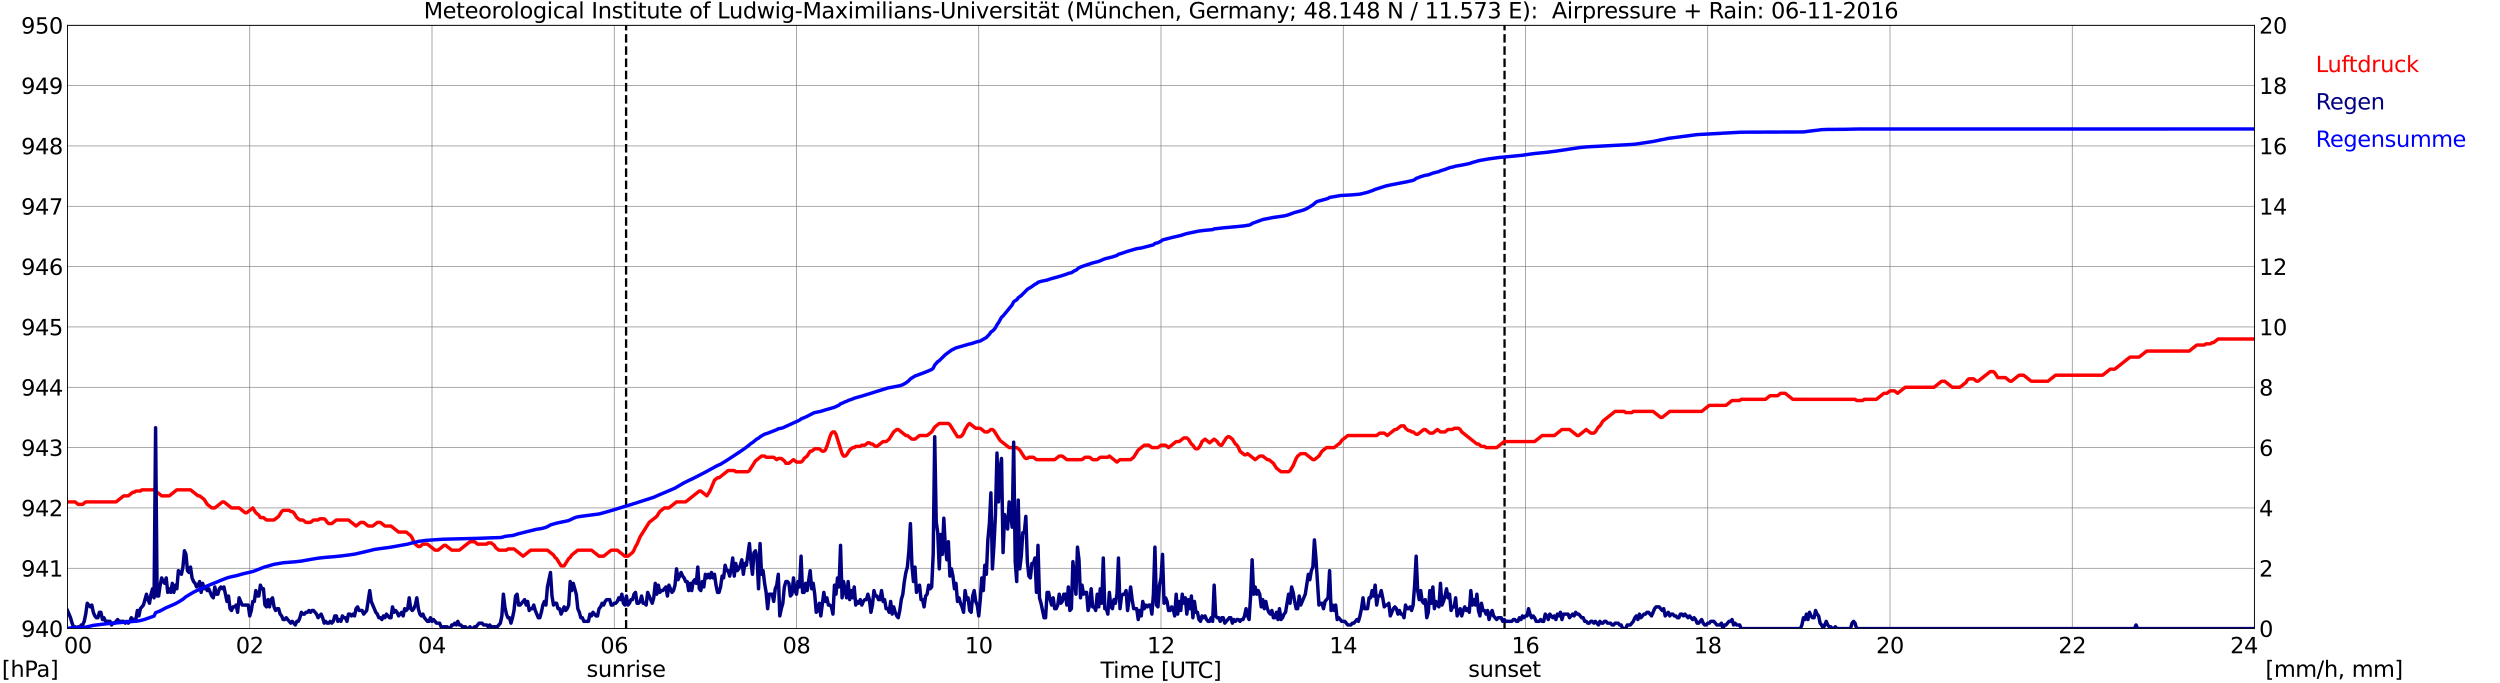 <?xml version="1.0" encoding="utf-8" standalone="no"?>
<!DOCTYPE svg PUBLIC "-//W3C//DTD SVG 1.1//EN"
  "http://www.w3.org/Graphics/SVG/1.1/DTD/svg11.dtd">
<svg xmlns:xlink="http://www.w3.org/1999/xlink" width="1085.4pt" height="296.64pt" viewBox="0 0 1085.4 296.64" xmlns="http://www.w3.org/2000/svg" version="1.1">
 <defs>
  <style type="text/css">*{stroke-linejoin: round; stroke-linecap: butt}</style>
 </defs>
 <g id="figure_1">
  <g id="patch_1">
   <path d="M 0 296.64 
L 1085.4 296.64 
L 1085.4 0 
L 0 0 
z
" style="fill: #ffffff"/>
  </g>
  <g id="axes_1">
   <g id="patch_2">
    <path d="M 29.306 272.909 
L 978.814 272.909 
L 978.814 10.976 
L 29.306 10.976 
z
" style="fill: #ffffff"/>
   </g>
   <g id="patch_3">
    <path d="M 978.814 272.909 
L 978.814 272.909 
L 978.814 10.976 
L 978.814 10.976 
z
" clip-path="url(#pda420f1c3a)" style="fill: #d3d3d3; opacity: 0.25; stroke: #d3d3d3; stroke-linejoin: miter"/>
   </g>
   <g id="matplotlib.axis_1">
    <g id="xtick_1">
     <g id="line2d_1">
      <path d="M 29.306 272.909 
L 29.306 10.976 
" clip-path="url(#pda420f1c3a)" style="fill: none; stroke: #808080; stroke-width: 0.3; stroke-linecap: square"/>
     </g>
     <g id="line2d_2"/>
     <g id="text_1">
      <!--    00 -->
      <g transform="translate(18.733 283.627) scale(0.095 -0.095)">
       <defs>
        <path id="DejaVuSans-20" transform="scale(0.016)"/>
        <path id="DejaVuSans-30" d="M 2034 4250 
Q 1547 4250 1301 3770 
Q 1056 3291 1056 2328 
Q 1056 1369 1301 889 
Q 1547 409 2034 409 
Q 2525 409 2770 889 
Q 3016 1369 3016 2328 
Q 3016 3291 2770 3770 
Q 2525 4250 2034 4250 
z
M 2034 4750 
Q 2819 4750 3233 4129 
Q 3647 3509 3647 2328 
Q 3647 1150 3233 529 
Q 2819 -91 2034 -91 
Q 1250 -91 836 529 
Q 422 1150 422 2328 
Q 422 3509 836 4129 
Q 1250 4750 2034 4750 
z
" transform="scale(0.016)"/>
       </defs>
       <use xlink:href="#DejaVuSans-20"/>
       <use xlink:href="#DejaVuSans-20" transform="translate(31.787 0)"/>
       <use xlink:href="#DejaVuSans-20" transform="translate(63.574 0)"/>
       <use xlink:href="#DejaVuSans-30" transform="translate(95.361 0)"/>
       <use xlink:href="#DejaVuSans-30" transform="translate(158.984 0)"/>
      </g>
     </g>
    </g>
    <g id="xtick_2">
     <g id="line2d_3">
      <path d="M 108.431 272.909 
L 108.431 10.976 
" clip-path="url(#pda420f1c3a)" style="fill: none; stroke: #808080; stroke-width: 0.3; stroke-linecap: square"/>
     </g>
     <g id="line2d_4"/>
     <g id="text_2">
      <!-- 02 -->
      <g transform="translate(102.387 283.627) scale(0.095 -0.095)">
       <defs>
        <path id="DejaVuSans-32" d="M 1228 531 
L 3431 531 
L 3431 0 
L 469 0 
L 469 531 
Q 828 903 1448 1529 
Q 2069 2156 2228 2338 
Q 2531 2678 2651 2914 
Q 2772 3150 2772 3378 
Q 2772 3750 2511 3984 
Q 2250 4219 1831 4219 
Q 1534 4219 1204 4116 
Q 875 4013 500 3803 
L 500 4441 
Q 881 4594 1212 4672 
Q 1544 4750 1819 4750 
Q 2544 4750 2975 4387 
Q 3406 4025 3406 3419 
Q 3406 3131 3298 2873 
Q 3191 2616 2906 2266 
Q 2828 2175 2409 1742 
Q 1991 1309 1228 531 
z
" transform="scale(0.016)"/>
       </defs>
       <use xlink:href="#DejaVuSans-30"/>
       <use xlink:href="#DejaVuSans-32" transform="translate(63.623 0)"/>
      </g>
     </g>
    </g>
    <g id="xtick_3">
     <g id="line2d_5">
      <path d="M 187.557 272.909 
L 187.557 10.976 
" clip-path="url(#pda420f1c3a)" style="fill: none; stroke: #808080; stroke-width: 0.3; stroke-linecap: square"/>
     </g>
     <g id="line2d_6"/>
     <g id="text_3">
      <!-- 04 -->
      <g transform="translate(181.513 283.627) scale(0.095 -0.095)">
       <defs>
        <path id="DejaVuSans-34" d="M 2419 4116 
L 825 1625 
L 2419 1625 
L 2419 4116 
z
M 2253 4666 
L 3047 4666 
L 3047 1625 
L 3713 1625 
L 3713 1100 
L 3047 1100 
L 3047 0 
L 2419 0 
L 2419 1100 
L 313 1100 
L 313 1709 
L 2253 4666 
z
" transform="scale(0.016)"/>
       </defs>
       <use xlink:href="#DejaVuSans-30"/>
       <use xlink:href="#DejaVuSans-34" transform="translate(63.623 0)"/>
      </g>
     </g>
    </g>
    <g id="xtick_4">
     <g id="line2d_7">
      <path d="M 266.683 272.909 
L 266.683 10.976 
" clip-path="url(#pda420f1c3a)" style="fill: none; stroke: #808080; stroke-width: 0.3; stroke-linecap: square"/>
     </g>
     <g id="line2d_8"/>
     <g id="text_4">
      <!-- 06 -->
      <g transform="translate(260.638 283.627) scale(0.095 -0.095)">
       <defs>
        <path id="DejaVuSans-36" d="M 2113 2584 
Q 1688 2584 1439 2293 
Q 1191 2003 1191 1497 
Q 1191 994 1439 701 
Q 1688 409 2113 409 
Q 2538 409 2786 701 
Q 3034 994 3034 1497 
Q 3034 2003 2786 2293 
Q 2538 2584 2113 2584 
z
M 3366 4563 
L 3366 3988 
Q 3128 4100 2886 4159 
Q 2644 4219 2406 4219 
Q 1781 4219 1451 3797 
Q 1122 3375 1075 2522 
Q 1259 2794 1537 2939 
Q 1816 3084 2150 3084 
Q 2853 3084 3261 2657 
Q 3669 2231 3669 1497 
Q 3669 778 3244 343 
Q 2819 -91 2113 -91 
Q 1303 -91 875 529 
Q 447 1150 447 2328 
Q 447 3434 972 4092 
Q 1497 4750 2381 4750 
Q 2619 4750 2861 4703 
Q 3103 4656 3366 4563 
z
" transform="scale(0.016)"/>
       </defs>
       <use xlink:href="#DejaVuSans-30"/>
       <use xlink:href="#DejaVuSans-36" transform="translate(63.623 0)"/>
      </g>
     </g>
    </g>
    <g id="xtick_5">
     <g id="line2d_9">
      <path d="M 345.808 272.909 
L 345.808 10.976 
" clip-path="url(#pda420f1c3a)" style="fill: none; stroke: #808080; stroke-width: 0.3; stroke-linecap: square"/>
     </g>
     <g id="line2d_10"/>
     <g id="text_5">
      <!-- 08 -->
      <g transform="translate(339.764 283.627) scale(0.095 -0.095)">
       <defs>
        <path id="DejaVuSans-38" d="M 2034 2216 
Q 1584 2216 1326 1975 
Q 1069 1734 1069 1313 
Q 1069 891 1326 650 
Q 1584 409 2034 409 
Q 2484 409 2743 651 
Q 3003 894 3003 1313 
Q 3003 1734 2745 1975 
Q 2488 2216 2034 2216 
z
M 1403 2484 
Q 997 2584 770 2862 
Q 544 3141 544 3541 
Q 544 4100 942 4425 
Q 1341 4750 2034 4750 
Q 2731 4750 3128 4425 
Q 3525 4100 3525 3541 
Q 3525 3141 3298 2862 
Q 3072 2584 2669 2484 
Q 3125 2378 3379 2068 
Q 3634 1759 3634 1313 
Q 3634 634 3220 271 
Q 2806 -91 2034 -91 
Q 1263 -91 848 271 
Q 434 634 434 1313 
Q 434 1759 690 2068 
Q 947 2378 1403 2484 
z
M 1172 3481 
Q 1172 3119 1398 2916 
Q 1625 2713 2034 2713 
Q 2441 2713 2670 2916 
Q 2900 3119 2900 3481 
Q 2900 3844 2670 4047 
Q 2441 4250 2034 4250 
Q 1625 4250 1398 4047 
Q 1172 3844 1172 3481 
z
" transform="scale(0.016)"/>
       </defs>
       <use xlink:href="#DejaVuSans-30"/>
       <use xlink:href="#DejaVuSans-38" transform="translate(63.623 0)"/>
      </g>
     </g>
    </g>
    <g id="xtick_6">
     <g id="line2d_11">
      <path d="M 424.934 272.909 
L 424.934 10.976 
" clip-path="url(#pda420f1c3a)" style="fill: none; stroke: #808080; stroke-width: 0.3; stroke-linecap: square"/>
     </g>
     <g id="line2d_12"/>
     <g id="text_6">
      <!-- 10 -->
      <g transform="translate(418.89 283.627) scale(0.095 -0.095)">
       <defs>
        <path id="DejaVuSans-31" d="M 794 531 
L 1825 531 
L 1825 4091 
L 703 3866 
L 703 4441 
L 1819 4666 
L 2450 4666 
L 2450 531 
L 3481 531 
L 3481 0 
L 794 0 
L 794 531 
z
" transform="scale(0.016)"/>
       </defs>
       <use xlink:href="#DejaVuSans-31"/>
       <use xlink:href="#DejaVuSans-30" transform="translate(63.623 0)"/>
      </g>
     </g>
    </g>
    <g id="xtick_7">
     <g id="line2d_13">
      <path d="M 504.06 272.909 
L 504.06 10.976 
" clip-path="url(#pda420f1c3a)" style="fill: none; stroke: #808080; stroke-width: 0.3; stroke-linecap: square"/>
     </g>
     <g id="line2d_14"/>
     <g id="text_7">
      <!-- 12 -->
      <g transform="translate(498.015 283.627) scale(0.095 -0.095)">
       <use xlink:href="#DejaVuSans-31"/>
       <use xlink:href="#DejaVuSans-32" transform="translate(63.623 0)"/>
      </g>
     </g>
    </g>
    <g id="xtick_8">
     <g id="line2d_15">
      <path d="M 583.185 272.909 
L 583.185 10.976 
" clip-path="url(#pda420f1c3a)" style="fill: none; stroke: #808080; stroke-width: 0.3; stroke-linecap: square"/>
     </g>
     <g id="line2d_16"/>
     <g id="text_8">
      <!-- 14 -->
      <g transform="translate(577.141 283.627) scale(0.095 -0.095)">
       <use xlink:href="#DejaVuSans-31"/>
       <use xlink:href="#DejaVuSans-34" transform="translate(63.623 0)"/>
      </g>
     </g>
    </g>
    <g id="xtick_9">
     <g id="line2d_17">
      <path d="M 662.311 272.909 
L 662.311 10.976 
" clip-path="url(#pda420f1c3a)" style="fill: none; stroke: #808080; stroke-width: 0.3; stroke-linecap: square"/>
     </g>
     <g id="line2d_18"/>
     <g id="text_9">
      <!-- 16 -->
      <g transform="translate(656.267 283.627) scale(0.095 -0.095)">
       <use xlink:href="#DejaVuSans-31"/>
       <use xlink:href="#DejaVuSans-36" transform="translate(63.623 0)"/>
      </g>
     </g>
    </g>
    <g id="xtick_10">
     <g id="line2d_19">
      <path d="M 741.437 272.909 
L 741.437 10.976 
" clip-path="url(#pda420f1c3a)" style="fill: none; stroke: #808080; stroke-width: 0.3; stroke-linecap: square"/>
     </g>
     <g id="line2d_20"/>
     <g id="text_10">
      <!-- 18 -->
      <g transform="translate(735.392 283.627) scale(0.095 -0.095)">
       <use xlink:href="#DejaVuSans-31"/>
       <use xlink:href="#DejaVuSans-38" transform="translate(63.623 0)"/>
      </g>
     </g>
    </g>
    <g id="xtick_11">
     <g id="line2d_21">
      <path d="M 820.562 272.909 
L 820.562 10.976 
" clip-path="url(#pda420f1c3a)" style="fill: none; stroke: #808080; stroke-width: 0.3; stroke-linecap: square"/>
     </g>
     <g id="line2d_22"/>
     <g id="text_11">
      <!-- 20 -->
      <g transform="translate(814.518 283.627) scale(0.095 -0.095)">
       <use xlink:href="#DejaVuSans-32"/>
       <use xlink:href="#DejaVuSans-30" transform="translate(63.623 0)"/>
      </g>
     </g>
    </g>
    <g id="xtick_12">
     <g id="line2d_23">
      <path d="M 899.688 272.909 
L 899.688 10.976 
" clip-path="url(#pda420f1c3a)" style="fill: none; stroke: #808080; stroke-width: 0.3; stroke-linecap: square"/>
     </g>
     <g id="line2d_24"/>
     <g id="text_12">
      <!-- 22 -->
      <g transform="translate(893.644 283.627) scale(0.095 -0.095)">
       <use xlink:href="#DejaVuSans-32"/>
       <use xlink:href="#DejaVuSans-32" transform="translate(63.623 0)"/>
      </g>
     </g>
    </g>
    <g id="xtick_13">
     <g id="line2d_25">
      <path d="M 978.814 272.909 
L 978.814 10.976 
" clip-path="url(#pda420f1c3a)" style="fill: none; stroke: #808080; stroke-width: 0.3; stroke-linecap: square"/>
     </g>
     <g id="line2d_26"/>
     <g id="text_13">
      <!-- 24    -->
      <g transform="translate(968.241 283.627) scale(0.095 -0.095)">
       <use xlink:href="#DejaVuSans-32"/>
       <use xlink:href="#DejaVuSans-34" transform="translate(63.623 0)"/>
       <use xlink:href="#DejaVuSans-20" transform="translate(127.246 0)"/>
       <use xlink:href="#DejaVuSans-20" transform="translate(159.033 0)"/>
       <use xlink:href="#DejaVuSans-20" transform="translate(190.82 0)"/>
      </g>
     </g>
    </g>
    <g id="text_14">
     <!-- Time [UTC] -->
     <g transform="translate(477.806 294.322) scale(0.095 -0.095)">
      <defs>
       <path id="DejaVuSans-54" d="M -19 4666 
L 3928 4666 
L 3928 4134 
L 2272 4134 
L 2272 0 
L 1638 0 
L 1638 4134 
L -19 4134 
L -19 4666 
z
" transform="scale(0.016)"/>
       <path id="DejaVuSans-69" d="M 603 3500 
L 1178 3500 
L 1178 0 
L 603 0 
L 603 3500 
z
M 603 4863 
L 1178 4863 
L 1178 4134 
L 603 4134 
L 603 4863 
z
" transform="scale(0.016)"/>
       <path id="DejaVuSans-6d" d="M 3328 2828 
Q 3544 3216 3844 3400 
Q 4144 3584 4550 3584 
Q 5097 3584 5394 3201 
Q 5691 2819 5691 2113 
L 5691 0 
L 5113 0 
L 5113 2094 
Q 5113 2597 4934 2840 
Q 4756 3084 4391 3084 
Q 3944 3084 3684 2787 
Q 3425 2491 3425 1978 
L 3425 0 
L 2847 0 
L 2847 2094 
Q 2847 2600 2669 2842 
Q 2491 3084 2119 3084 
Q 1678 3084 1418 2786 
Q 1159 2488 1159 1978 
L 1159 0 
L 581 0 
L 581 3500 
L 1159 3500 
L 1159 2956 
Q 1356 3278 1631 3431 
Q 1906 3584 2284 3584 
Q 2666 3584 2933 3390 
Q 3200 3197 3328 2828 
z
" transform="scale(0.016)"/>
       <path id="DejaVuSans-65" d="M 3597 1894 
L 3597 1613 
L 953 1613 
Q 991 1019 1311 708 
Q 1631 397 2203 397 
Q 2534 397 2845 478 
Q 3156 559 3463 722 
L 3463 178 
Q 3153 47 2828 -22 
Q 2503 -91 2169 -91 
Q 1331 -91 842 396 
Q 353 884 353 1716 
Q 353 2575 817 3079 
Q 1281 3584 2069 3584 
Q 2775 3584 3186 3129 
Q 3597 2675 3597 1894 
z
M 3022 2063 
Q 3016 2534 2758 2815 
Q 2500 3097 2075 3097 
Q 1594 3097 1305 2825 
Q 1016 2553 972 2059 
L 3022 2063 
z
" transform="scale(0.016)"/>
       <path id="DejaVuSans-5b" d="M 550 4863 
L 1875 4863 
L 1875 4416 
L 1125 4416 
L 1125 -397 
L 1875 -397 
L 1875 -844 
L 550 -844 
L 550 4863 
z
" transform="scale(0.016)"/>
       <path id="DejaVuSans-55" d="M 556 4666 
L 1191 4666 
L 1191 1831 
Q 1191 1081 1462 751 
Q 1734 422 2344 422 
Q 2950 422 3222 751 
Q 3494 1081 3494 1831 
L 3494 4666 
L 4128 4666 
L 4128 1753 
Q 4128 841 3676 375 
Q 3225 -91 2344 -91 
Q 1459 -91 1007 375 
Q 556 841 556 1753 
L 556 4666 
z
" transform="scale(0.016)"/>
       <path id="DejaVuSans-43" d="M 4122 4306 
L 4122 3641 
Q 3803 3938 3442 4084 
Q 3081 4231 2675 4231 
Q 1875 4231 1450 3742 
Q 1025 3253 1025 2328 
Q 1025 1406 1450 917 
Q 1875 428 2675 428 
Q 3081 428 3442 575 
Q 3803 722 4122 1019 
L 4122 359 
Q 3791 134 3420 21 
Q 3050 -91 2638 -91 
Q 1578 -91 968 557 
Q 359 1206 359 2328 
Q 359 3453 968 4101 
Q 1578 4750 2638 4750 
Q 3056 4750 3426 4639 
Q 3797 4528 4122 4306 
z
" transform="scale(0.016)"/>
       <path id="DejaVuSans-5d" d="M 1947 4863 
L 1947 -844 
L 622 -844 
L 622 -397 
L 1369 -397 
L 1369 4416 
L 622 4416 
L 622 4863 
L 1947 4863 
z
" transform="scale(0.016)"/>
      </defs>
      <use xlink:href="#DejaVuSans-54"/>
      <use xlink:href="#DejaVuSans-69" transform="translate(57.959 0)"/>
      <use xlink:href="#DejaVuSans-6d" transform="translate(85.742 0)"/>
      <use xlink:href="#DejaVuSans-65" transform="translate(183.154 0)"/>
      <use xlink:href="#DejaVuSans-20" transform="translate(244.678 0)"/>
      <use xlink:href="#DejaVuSans-5b" transform="translate(276.465 0)"/>
      <use xlink:href="#DejaVuSans-55" transform="translate(315.479 0)"/>
      <use xlink:href="#DejaVuSans-54" transform="translate(388.672 0)"/>
      <use xlink:href="#DejaVuSans-43" transform="translate(443.881 0)"/>
      <use xlink:href="#DejaVuSans-5d" transform="translate(513.705 0)"/>
     </g>
    </g>
   </g>
   <g id="matplotlib.axis_2">
    <g id="ytick_1">
     <g id="line2d_27">
      <path d="M 29.306 272.909 
L 978.814 272.909 
" clip-path="url(#pda420f1c3a)" style="fill: none; stroke: #808080; stroke-width: 0.3; stroke-linecap: square"/>
     </g>
     <g id="line2d_28"/>
     <g id="text_15">
      <!-- 940 -->
      <g transform="translate(9.173 276.518) scale(0.095 -0.095)">
       <defs>
        <path id="DejaVuSans-39" d="M 703 97 
L 703 672 
Q 941 559 1184 500 
Q 1428 441 1663 441 
Q 2288 441 2617 861 
Q 2947 1281 2994 2138 
Q 2813 1869 2534 1725 
Q 2256 1581 1919 1581 
Q 1219 1581 811 2004 
Q 403 2428 403 3163 
Q 403 3881 828 4315 
Q 1253 4750 1959 4750 
Q 2769 4750 3195 4129 
Q 3622 3509 3622 2328 
Q 3622 1225 3098 567 
Q 2575 -91 1691 -91 
Q 1453 -91 1209 -44 
Q 966 3 703 97 
z
M 1959 2075 
Q 2384 2075 2632 2365 
Q 2881 2656 2881 3163 
Q 2881 3666 2632 3958 
Q 2384 4250 1959 4250 
Q 1534 4250 1286 3958 
Q 1038 3666 1038 3163 
Q 1038 2656 1286 2365 
Q 1534 2075 1959 2075 
z
" transform="scale(0.016)"/>
       </defs>
       <use xlink:href="#DejaVuSans-39"/>
       <use xlink:href="#DejaVuSans-34" transform="translate(63.623 0)"/>
       <use xlink:href="#DejaVuSans-30" transform="translate(127.246 0)"/>
      </g>
     </g>
    </g>
    <g id="ytick_2">
     <g id="line2d_29">
      <path d="M 29.306 246.715 
L 978.814 246.715 
" clip-path="url(#pda420f1c3a)" style="fill: none; stroke: #808080; stroke-width: 0.3; stroke-linecap: square"/>
     </g>
     <g id="line2d_30"/>
     <g id="text_16">
      <!-- 941 -->
      <g transform="translate(9.173 250.325) scale(0.095 -0.095)">
       <use xlink:href="#DejaVuSans-39"/>
       <use xlink:href="#DejaVuSans-34" transform="translate(63.623 0)"/>
       <use xlink:href="#DejaVuSans-31" transform="translate(127.246 0)"/>
      </g>
     </g>
    </g>
    <g id="ytick_3">
     <g id="line2d_31">
      <path d="M 29.306 220.522 
L 978.814 220.522 
" clip-path="url(#pda420f1c3a)" style="fill: none; stroke: #808080; stroke-width: 0.3; stroke-linecap: square"/>
     </g>
     <g id="line2d_32"/>
     <g id="text_17">
      <!-- 942 -->
      <g transform="translate(9.173 224.131) scale(0.095 -0.095)">
       <use xlink:href="#DejaVuSans-39"/>
       <use xlink:href="#DejaVuSans-34" transform="translate(63.623 0)"/>
       <use xlink:href="#DejaVuSans-32" transform="translate(127.246 0)"/>
      </g>
     </g>
    </g>
    <g id="ytick_4">
     <g id="line2d_33">
      <path d="M 29.306 194.329 
L 978.814 194.329 
" clip-path="url(#pda420f1c3a)" style="fill: none; stroke: #808080; stroke-width: 0.3; stroke-linecap: square"/>
     </g>
     <g id="line2d_34"/>
     <g id="text_18">
      <!-- 943 -->
      <g transform="translate(9.173 197.938) scale(0.095 -0.095)">
       <defs>
        <path id="DejaVuSans-33" d="M 2597 2516 
Q 3050 2419 3304 2112 
Q 3559 1806 3559 1356 
Q 3559 666 3084 287 
Q 2609 -91 1734 -91 
Q 1441 -91 1130 -33 
Q 819 25 488 141 
L 488 750 
Q 750 597 1062 519 
Q 1375 441 1716 441 
Q 2309 441 2620 675 
Q 2931 909 2931 1356 
Q 2931 1769 2642 2001 
Q 2353 2234 1838 2234 
L 1294 2234 
L 1294 2753 
L 1863 2753 
Q 2328 2753 2575 2939 
Q 2822 3125 2822 3475 
Q 2822 3834 2567 4026 
Q 2313 4219 1838 4219 
Q 1578 4219 1281 4162 
Q 984 4106 628 3988 
L 628 4550 
Q 988 4650 1302 4700 
Q 1616 4750 1894 4750 
Q 2613 4750 3031 4423 
Q 3450 4097 3450 3541 
Q 3450 3153 3228 2886 
Q 3006 2619 2597 2516 
z
" transform="scale(0.016)"/>
       </defs>
       <use xlink:href="#DejaVuSans-39"/>
       <use xlink:href="#DejaVuSans-34" transform="translate(63.623 0)"/>
       <use xlink:href="#DejaVuSans-33" transform="translate(127.246 0)"/>
      </g>
     </g>
    </g>
    <g id="ytick_5">
     <g id="line2d_35">
      <path d="M 29.306 168.136 
L 978.814 168.136 
" clip-path="url(#pda420f1c3a)" style="fill: none; stroke: #808080; stroke-width: 0.3; stroke-linecap: square"/>
     </g>
     <g id="line2d_36"/>
     <g id="text_19">
      <!-- 944 -->
      <g transform="translate(9.173 171.745) scale(0.095 -0.095)">
       <use xlink:href="#DejaVuSans-39"/>
       <use xlink:href="#DejaVuSans-34" transform="translate(63.623 0)"/>
       <use xlink:href="#DejaVuSans-34" transform="translate(127.246 0)"/>
      </g>
     </g>
    </g>
    <g id="ytick_6">
     <g id="line2d_37">
      <path d="M 29.306 141.942 
L 978.814 141.942 
" clip-path="url(#pda420f1c3a)" style="fill: none; stroke: #808080; stroke-width: 0.3; stroke-linecap: square"/>
     </g>
     <g id="line2d_38"/>
     <g id="text_20">
      <!-- 945 -->
      <g transform="translate(9.173 145.551) scale(0.095 -0.095)">
       <defs>
        <path id="DejaVuSans-35" d="M 691 4666 
L 3169 4666 
L 3169 4134 
L 1269 4134 
L 1269 2991 
Q 1406 3038 1543 3061 
Q 1681 3084 1819 3084 
Q 2600 3084 3056 2656 
Q 3513 2228 3513 1497 
Q 3513 744 3044 326 
Q 2575 -91 1722 -91 
Q 1428 -91 1123 -41 
Q 819 9 494 109 
L 494 744 
Q 775 591 1075 516 
Q 1375 441 1709 441 
Q 2250 441 2565 725 
Q 2881 1009 2881 1497 
Q 2881 1984 2565 2268 
Q 2250 2553 1709 2553 
Q 1456 2553 1204 2497 
Q 953 2441 691 2322 
L 691 4666 
z
" transform="scale(0.016)"/>
       </defs>
       <use xlink:href="#DejaVuSans-39"/>
       <use xlink:href="#DejaVuSans-34" transform="translate(63.623 0)"/>
       <use xlink:href="#DejaVuSans-35" transform="translate(127.246 0)"/>
      </g>
     </g>
    </g>
    <g id="ytick_7">
     <g id="line2d_39">
      <path d="M 29.306 115.749 
L 978.814 115.749 
" clip-path="url(#pda420f1c3a)" style="fill: none; stroke: #808080; stroke-width: 0.3; stroke-linecap: square"/>
     </g>
     <g id="line2d_40"/>
     <g id="text_21">
      <!-- 946 -->
      <g transform="translate(9.173 119.358) scale(0.095 -0.095)">
       <use xlink:href="#DejaVuSans-39"/>
       <use xlink:href="#DejaVuSans-34" transform="translate(63.623 0)"/>
       <use xlink:href="#DejaVuSans-36" transform="translate(127.246 0)"/>
      </g>
     </g>
    </g>
    <g id="ytick_8">
     <g id="line2d_41">
      <path d="M 29.306 89.556 
L 978.814 89.556 
" clip-path="url(#pda420f1c3a)" style="fill: none; stroke: #808080; stroke-width: 0.3; stroke-linecap: square"/>
     </g>
     <g id="line2d_42"/>
     <g id="text_22">
      <!-- 947 -->
      <g transform="translate(9.173 93.165) scale(0.095 -0.095)">
       <defs>
        <path id="DejaVuSans-37" d="M 525 4666 
L 3525 4666 
L 3525 4397 
L 1831 0 
L 1172 0 
L 2766 4134 
L 525 4134 
L 525 4666 
z
" transform="scale(0.016)"/>
       </defs>
       <use xlink:href="#DejaVuSans-39"/>
       <use xlink:href="#DejaVuSans-34" transform="translate(63.623 0)"/>
       <use xlink:href="#DejaVuSans-37" transform="translate(127.246 0)"/>
      </g>
     </g>
    </g>
    <g id="ytick_9">
     <g id="line2d_43">
      <path d="M 29.306 63.362 
L 978.814 63.362 
" clip-path="url(#pda420f1c3a)" style="fill: none; stroke: #808080; stroke-width: 0.3; stroke-linecap: square"/>
     </g>
     <g id="line2d_44"/>
     <g id="text_23">
      <!-- 948 -->
      <g transform="translate(9.173 66.972) scale(0.095 -0.095)">
       <use xlink:href="#DejaVuSans-39"/>
       <use xlink:href="#DejaVuSans-34" transform="translate(63.623 0)"/>
       <use xlink:href="#DejaVuSans-38" transform="translate(127.246 0)"/>
      </g>
     </g>
    </g>
    <g id="ytick_10">
     <g id="line2d_45">
      <path d="M 29.306 37.169 
L 978.814 37.169 
" clip-path="url(#pda420f1c3a)" style="fill: none; stroke: #808080; stroke-width: 0.3; stroke-linecap: square"/>
     </g>
     <g id="line2d_46"/>
     <g id="text_24">
      <!-- 949 -->
      <g transform="translate(9.173 40.778) scale(0.095 -0.095)">
       <use xlink:href="#DejaVuSans-39"/>
       <use xlink:href="#DejaVuSans-34" transform="translate(63.623 0)"/>
       <use xlink:href="#DejaVuSans-39" transform="translate(127.246 0)"/>
      </g>
     </g>
    </g>
    <g id="ytick_11">
     <g id="line2d_47">
      <path d="M 29.306 10.976 
L 978.814 10.976 
" clip-path="url(#pda420f1c3a)" style="fill: none; stroke: #808080; stroke-width: 0.3; stroke-linecap: square"/>
     </g>
     <g id="line2d_48"/>
     <g id="text_25">
      <!-- 950 -->
      <g transform="translate(9.173 14.585) scale(0.095 -0.095)">
       <use xlink:href="#DejaVuSans-39"/>
       <use xlink:href="#DejaVuSans-35" transform="translate(63.623 0)"/>
       <use xlink:href="#DejaVuSans-30" transform="translate(127.246 0)"/>
      </g>
     </g>
    </g>
   </g>
   <g id="line2d_49">
    <path d="M 271.826 272.909 
L 271.826 10.976 
" clip-path="url(#pda420f1c3a)" style="fill: none; stroke-dasharray: 3.7,1.6; stroke-dashoffset: 0; stroke: #000000"/>
   </g>
   <g id="line2d_50">
    <path d="M 653.212 272.909 
L 653.212 10.976 
" clip-path="url(#pda420f1c3a)" style="fill: none; stroke-dasharray: 3.7,1.6; stroke-dashoffset: 0; stroke: #000000"/>
   </g>
   <g id="line2d_51">
    <path d="M 29.306 217.903 
L 32.603 217.903 
L 33.921 218.951 
L 35.9 218.951 
L 37.218 217.903 
L 50.406 217.903 
L 53.703 215.284 
L 55.681 215.284 
L 57.659 213.712 
L 58.319 213.712 
L 58.978 213.188 
L 60.956 213.188 
L 61.615 212.664 
L 66.89 212.664 
L 70.187 215.284 
L 73.484 215.284 
L 76.781 212.664 
L 82.716 212.664 
L 86.013 215.284 
L 86.672 215.284 
L 88.65 216.855 
L 89.969 218.951 
L 91.947 220.522 
L 93.266 220.522 
L 96.563 217.903 
L 97.222 217.903 
L 100.519 220.522 
L 103.816 220.522 
L 106.453 222.618 
L 107.113 222.618 
L 109.75 220.522 
L 111.069 222.618 
L 112.388 223.665 
L 113.047 224.713 
L 114.366 224.713 
L 115.685 225.761 
L 118.982 225.761 
L 120.96 224.189 
L 122.278 222.094 
L 122.938 221.57 
L 125.575 221.57 
L 126.235 222.094 
L 126.894 222.094 
L 127.553 222.618 
L 128.872 224.713 
L 130.191 225.761 
L 131.51 225.761 
L 132.829 226.809 
L 134.807 226.809 
L 136.125 225.761 
L 138.104 225.761 
L 138.763 225.237 
L 140.741 225.237 
L 141.4 225.761 
L 142.06 226.809 
L 142.719 227.332 
L 144.038 227.332 
L 146.016 225.761 
L 151.291 225.761 
L 154.588 228.38 
L 156.566 226.809 
L 157.885 226.809 
L 159.863 228.38 
L 161.841 228.38 
L 163.819 226.809 
L 165.138 226.809 
L 167.116 228.38 
L 169.754 228.38 
L 173.051 231 
L 176.348 231 
L 178.326 232.571 
L 178.985 233.619 
L 179.645 235.19 
L 180.304 236.238 
L 181.623 237.286 
L 182.282 237.286 
L 183.601 236.238 
L 185.579 236.238 
L 188.876 238.857 
L 190.195 238.857 
L 192.832 236.762 
L 193.492 236.762 
L 196.129 238.857 
L 199.426 238.857 
L 204.042 235.19 
L 206.02 235.19 
L 207.339 236.238 
L 211.295 236.238 
L 211.954 235.714 
L 213.273 235.714 
L 214.592 236.762 
L 215.251 237.81 
L 216.57 238.857 
L 219.867 238.857 
L 220.526 238.334 
L 223.164 238.334 
L 227.12 241.477 
L 230.417 238.857 
L 237.67 238.857 
L 240.308 240.953 
L 240.967 242.001 
L 241.626 242.525 
L 243.604 245.668 
L 244.923 245.668 
L 246.901 242.525 
L 247.561 242.001 
L 248.22 240.953 
L 250.858 238.857 
L 256.792 238.857 
L 260.089 241.477 
L 262.067 241.477 
L 265.364 238.857 
L 268.002 238.857 
L 271.298 241.477 
L 272.617 241.477 
L 274.595 239.905 
L 275.255 238.857 
L 275.914 237.286 
L 276.573 236.238 
L 277.892 233.095 
L 281.849 226.809 
L 285.145 224.189 
L 286.464 222.094 
L 288.442 220.522 
L 290.42 220.522 
L 293.717 217.903 
L 297.674 217.903 
L 303.608 213.188 
L 304.267 213.188 
L 306.905 215.284 
L 308.224 213.188 
L 310.202 208.473 
L 311.521 207.426 
L 312.18 207.426 
L 316.136 204.282 
L 318.774 204.282 
L 319.433 204.806 
L 324.708 204.806 
L 325.368 204.282 
L 328.005 200.091 
L 330.643 197.996 
L 331.961 197.996 
L 332.621 198.52 
L 335.918 198.52 
L 337.236 199.568 
L 337.896 199.044 
L 339.215 199.044 
L 340.533 200.091 
L 341.193 201.139 
L 342.512 201.139 
L 344.49 199.568 
L 345.808 200.615 
L 347.787 200.615 
L 348.446 200.091 
L 349.105 199.044 
L 350.424 197.996 
L 351.743 195.9 
L 352.402 195.9 
L 353.721 194.853 
L 355.699 194.853 
L 357.018 195.9 
L 357.677 195.9 
L 358.337 195.377 
L 358.996 193.805 
L 360.315 189.614 
L 360.974 188.042 
L 361.634 187.519 
L 362.293 187.519 
L 362.952 188.566 
L 365.59 196.948 
L 366.249 197.996 
L 366.909 197.996 
L 367.568 197.472 
L 368.887 195.377 
L 370.206 194.329 
L 370.865 194.329 
L 371.524 193.805 
L 373.502 193.805 
L 374.162 193.281 
L 375.481 193.281 
L 376.799 192.233 
L 377.459 192.233 
L 378.118 192.757 
L 378.777 192.757 
L 380.096 193.805 
L 380.756 193.805 
L 383.393 191.71 
L 384.712 191.71 
L 386.031 190.662 
L 388.009 187.519 
L 389.328 186.471 
L 389.987 186.471 
L 393.284 189.09 
L 393.943 189.09 
L 395.921 190.662 
L 397.24 190.662 
L 399.218 189.09 
L 402.515 189.09 
L 404.493 187.519 
L 405.812 185.423 
L 407.79 183.852 
L 411.746 183.852 
L 412.406 184.375 
L 415.703 189.614 
L 417.022 189.614 
L 417.681 189.09 
L 418.34 188.042 
L 419 186.471 
L 420.318 184.375 
L 420.978 183.852 
L 423.615 185.947 
L 425.593 185.947 
L 427.572 187.519 
L 428.89 187.519 
L 430.209 186.471 
L 430.869 186.471 
L 431.528 186.995 
L 434.165 191.186 
L 438.122 194.329 
L 441.419 194.329 
L 442.737 195.377 
L 444.716 198.52 
L 445.375 199.044 
L 446.034 199.044 
L 446.694 198.52 
L 448.672 198.52 
L 449.991 199.568 
L 457.903 199.568 
L 459.881 197.996 
L 461.2 197.996 
L 463.178 199.568 
L 469.772 199.568 
L 471.091 198.52 
L 473.069 198.52 
L 474.388 199.568 
L 476.366 199.568 
L 477.685 198.52 
L 480.981 198.52 
L 481.641 197.996 
L 484.938 200.615 
L 486.256 199.568 
L 490.872 199.568 
L 492.191 198.52 
L 494.169 195.377 
L 496.807 193.281 
L 498.785 193.281 
L 500.103 194.329 
L 502.741 194.329 
L 504.06 193.281 
L 506.038 193.281 
L 507.357 194.329 
L 510.654 191.71 
L 511.972 191.71 
L 513.95 190.138 
L 515.269 190.138 
L 515.929 190.662 
L 517.247 192.757 
L 517.907 193.281 
L 518.566 194.329 
L 519.226 194.853 
L 519.885 194.853 
L 520.544 194.329 
L 521.204 193.281 
L 521.863 191.71 
L 523.182 190.662 
L 525.16 192.233 
L 527.138 190.662 
L 528.457 191.71 
L 529.116 192.757 
L 529.776 193.281 
L 530.435 193.281 
L 532.413 190.138 
L 533.073 189.614 
L 533.732 189.614 
L 535.051 190.662 
L 536.369 192.757 
L 537.029 193.281 
L 537.688 194.329 
L 538.348 195.9 
L 540.326 197.472 
L 540.985 197.472 
L 541.644 196.948 
L 544.941 199.568 
L 546.919 197.996 
L 548.238 197.996 
L 550.216 199.568 
L 550.876 199.568 
L 552.854 201.139 
L 554.173 203.235 
L 556.151 204.806 
L 559.448 204.806 
L 560.107 204.282 
L 561.426 202.187 
L 562.745 199.044 
L 563.404 197.996 
L 564.723 196.948 
L 566.701 196.948 
L 569.998 199.568 
L 570.657 199.568 
L 572.635 197.996 
L 573.954 195.9 
L 575.932 194.329 
L 579.229 194.329 
L 581.867 192.233 
L 582.526 191.186 
L 585.164 189.09 
L 597.692 189.09 
L 599.011 188.042 
L 600.989 188.042 
L 602.307 189.09 
L 605.604 186.471 
L 606.264 186.471 
L 608.242 184.899 
L 609.561 184.899 
L 610.22 185.947 
L 611.539 186.995 
L 612.198 186.995 
L 612.858 187.519 
L 613.517 187.519 
L 614.836 188.566 
L 615.495 188.566 
L 618.133 186.471 
L 618.792 186.471 
L 620.77 188.042 
L 622.089 188.042 
L 624.067 186.471 
L 625.386 187.519 
L 627.364 187.519 
L 628.683 186.471 
L 630.661 186.471 
L 631.32 185.947 
L 633.298 185.947 
L 633.958 186.471 
L 634.617 187.519 
L 641.211 192.757 
L 641.87 192.757 
L 643.189 193.805 
L 644.508 193.805 
L 645.167 194.329 
L 649.783 194.329 
L 653.08 191.71 
L 666.267 191.71 
L 669.564 189.09 
L 674.839 189.09 
L 678.136 186.471 
L 681.433 186.471 
L 684.73 189.09 
L 685.389 189.09 
L 688.686 186.471 
L 690.664 188.042 
L 691.983 188.042 
L 692.643 187.519 
L 693.961 185.423 
L 694.621 184.899 
L 695.939 182.804 
L 701.215 178.613 
L 705.171 178.613 
L 705.83 179.137 
L 708.468 179.137 
L 709.127 178.613 
L 717.699 178.613 
L 720.996 181.232 
L 721.655 181.232 
L 724.952 178.613 
L 738.799 178.613 
L 742.096 175.994 
L 749.349 175.994 
L 751.987 173.898 
L 755.284 173.898 
L 755.943 173.374 
L 766.493 173.374 
L 768.471 171.803 
L 771.768 171.803 
L 773.087 170.755 
L 775.065 170.755 
L 778.362 173.374 
L 805.397 173.374 
L 806.056 173.898 
L 808.694 173.898 
L 809.353 173.374 
L 814.628 173.374 
L 817.925 170.755 
L 819.244 170.755 
L 820.562 169.707 
L 822.541 169.707 
L 823.859 170.755 
L 827.156 168.136 
L 839.684 168.136 
L 842.981 165.516 
L 844.3 165.516 
L 847.597 168.136 
L 850.894 168.136 
L 853.531 166.04 
L 854.191 164.992 
L 854.85 164.468 
L 856.828 164.468 
L 858.147 165.516 
L 858.806 165.516 
L 864.082 161.325 
L 865.4 161.325 
L 866.06 161.849 
L 867.378 163.945 
L 870.675 163.945 
L 872.653 165.516 
L 873.313 165.516 
L 876.61 162.897 
L 878.588 162.897 
L 881.885 165.516 
L 889.138 165.516 
L 892.435 162.897 
L 912.876 162.897 
L 916.173 160.278 
L 918.151 160.278 
L 924.745 155.039 
L 928.701 155.039 
L 931.998 152.42 
L 950.46 152.42 
L 953.757 149.8 
L 957.054 149.8 
L 957.714 149.276 
L 959.692 149.276 
L 960.351 148.753 
L 961.01 148.753 
L 962.989 147.181 
L 978.154 147.181 
L 978.154 147.181 
" clip-path="url(#pda420f1c3a)" style="fill: none; stroke: #ff0000; stroke-width: 1.5; stroke-linecap: square"/>
   </g>
   <g id="patch_4">
    <path d="M 29.306 272.909 
L 29.306 10.976 
" style="fill: none; stroke: #000000; stroke-width: 0.3; stroke-linejoin: miter; stroke-linecap: square"/>
   </g>
   <g id="patch_5">
    <path d="M 978.814 272.909 
L 978.814 10.976 
" style="fill: none; stroke: #000000; stroke-width: 0.3; stroke-linejoin: miter; stroke-linecap: square"/>
   </g>
   <g id="patch_6">
    <path d="M 29.306 272.909 
L 978.814 272.909 
" style="fill: none; stroke: #000000; stroke-width: 0.3; stroke-linejoin: miter; stroke-linecap: square"/>
   </g>
   <g id="patch_7">
    <path d="M 29.306 10.976 
L 978.814 10.976 
" style="fill: none; stroke: #000000; stroke-width: 0.3; stroke-linejoin: miter; stroke-linecap: square"/>
   </g>
   <g id="text_26">
    <!-- sunrise -->
    <g transform="translate(254.661 293.863) scale(0.095 -0.095)">
     <defs>
      <path id="DejaVuSans-73" d="M 2834 3397 
L 2834 2853 
Q 2591 2978 2328 3040 
Q 2066 3103 1784 3103 
Q 1356 3103 1142 2972 
Q 928 2841 928 2578 
Q 928 2378 1081 2264 
Q 1234 2150 1697 2047 
L 1894 2003 
Q 2506 1872 2764 1633 
Q 3022 1394 3022 966 
Q 3022 478 2636 193 
Q 2250 -91 1575 -91 
Q 1294 -91 989 -36 
Q 684 19 347 128 
L 347 722 
Q 666 556 975 473 
Q 1284 391 1588 391 
Q 1994 391 2212 530 
Q 2431 669 2431 922 
Q 2431 1156 2273 1281 
Q 2116 1406 1581 1522 
L 1381 1569 
Q 847 1681 609 1914 
Q 372 2147 372 2553 
Q 372 3047 722 3315 
Q 1072 3584 1716 3584 
Q 2034 3584 2315 3537 
Q 2597 3491 2834 3397 
z
" transform="scale(0.016)"/>
      <path id="DejaVuSans-75" d="M 544 1381 
L 544 3500 
L 1119 3500 
L 1119 1403 
Q 1119 906 1312 657 
Q 1506 409 1894 409 
Q 2359 409 2629 706 
Q 2900 1003 2900 1516 
L 2900 3500 
L 3475 3500 
L 3475 0 
L 2900 0 
L 2900 538 
Q 2691 219 2414 64 
Q 2138 -91 1772 -91 
Q 1169 -91 856 284 
Q 544 659 544 1381 
z
M 1991 3584 
L 1991 3584 
z
" transform="scale(0.016)"/>
      <path id="DejaVuSans-6e" d="M 3513 2113 
L 3513 0 
L 2938 0 
L 2938 2094 
Q 2938 2591 2744 2837 
Q 2550 3084 2163 3084 
Q 1697 3084 1428 2787 
Q 1159 2491 1159 1978 
L 1159 0 
L 581 0 
L 581 3500 
L 1159 3500 
L 1159 2956 
Q 1366 3272 1645 3428 
Q 1925 3584 2291 3584 
Q 2894 3584 3203 3211 
Q 3513 2838 3513 2113 
z
" transform="scale(0.016)"/>
      <path id="DejaVuSans-72" d="M 2631 2963 
Q 2534 3019 2420 3045 
Q 2306 3072 2169 3072 
Q 1681 3072 1420 2755 
Q 1159 2438 1159 1844 
L 1159 0 
L 581 0 
L 581 3500 
L 1159 3500 
L 1159 2956 
Q 1341 3275 1631 3429 
Q 1922 3584 2338 3584 
Q 2397 3584 2469 3576 
Q 2541 3569 2628 3553 
L 2631 2963 
z
" transform="scale(0.016)"/>
     </defs>
     <use xlink:href="#DejaVuSans-73"/>
     <use xlink:href="#DejaVuSans-75" transform="translate(52.1 0)"/>
     <use xlink:href="#DejaVuSans-6e" transform="translate(115.479 0)"/>
     <use xlink:href="#DejaVuSans-72" transform="translate(178.857 0)"/>
     <use xlink:href="#DejaVuSans-69" transform="translate(219.971 0)"/>
     <use xlink:href="#DejaVuSans-73" transform="translate(247.754 0)"/>
     <use xlink:href="#DejaVuSans-65" transform="translate(299.854 0)"/>
    </g>
   </g>
   <g id="text_27">
    <!-- sunset -->
    <g transform="translate(637.457 293.863) scale(0.095 -0.095)">
     <defs>
      <path id="DejaVuSans-74" d="M 1172 4494 
L 1172 3500 
L 2356 3500 
L 2356 3053 
L 1172 3053 
L 1172 1153 
Q 1172 725 1289 603 
Q 1406 481 1766 481 
L 2356 481 
L 2356 0 
L 1766 0 
Q 1100 0 847 248 
Q 594 497 594 1153 
L 594 3053 
L 172 3053 
L 172 3500 
L 594 3500 
L 594 4494 
L 1172 4494 
z
" transform="scale(0.016)"/>
     </defs>
     <use xlink:href="#DejaVuSans-73"/>
     <use xlink:href="#DejaVuSans-75" transform="translate(52.1 0)"/>
     <use xlink:href="#DejaVuSans-6e" transform="translate(115.479 0)"/>
     <use xlink:href="#DejaVuSans-73" transform="translate(178.857 0)"/>
     <use xlink:href="#DejaVuSans-65" transform="translate(230.957 0)"/>
     <use xlink:href="#DejaVuSans-74" transform="translate(292.48 0)"/>
    </g>
   </g>
   <g id="text_28">
    <!-- [hPa] -->
    <g transform="translate(0.821 293.863) scale(0.095 -0.095)">
     <defs>
      <path id="DejaVuSans-68" d="M 3513 2113 
L 3513 0 
L 2938 0 
L 2938 2094 
Q 2938 2591 2744 2837 
Q 2550 3084 2163 3084 
Q 1697 3084 1428 2787 
Q 1159 2491 1159 1978 
L 1159 0 
L 581 0 
L 581 4863 
L 1159 4863 
L 1159 2956 
Q 1366 3272 1645 3428 
Q 1925 3584 2291 3584 
Q 2894 3584 3203 3211 
Q 3513 2838 3513 2113 
z
" transform="scale(0.016)"/>
      <path id="DejaVuSans-50" d="M 1259 4147 
L 1259 2394 
L 2053 2394 
Q 2494 2394 2734 2622 
Q 2975 2850 2975 3272 
Q 2975 3691 2734 3919 
Q 2494 4147 2053 4147 
L 1259 4147 
z
M 628 4666 
L 2053 4666 
Q 2838 4666 3239 4311 
Q 3641 3956 3641 3272 
Q 3641 2581 3239 2228 
Q 2838 1875 2053 1875 
L 1259 1875 
L 1259 0 
L 628 0 
L 628 4666 
z
" transform="scale(0.016)"/>
      <path id="DejaVuSans-61" d="M 2194 1759 
Q 1497 1759 1228 1600 
Q 959 1441 959 1056 
Q 959 750 1161 570 
Q 1363 391 1709 391 
Q 2188 391 2477 730 
Q 2766 1069 2766 1631 
L 2766 1759 
L 2194 1759 
z
M 3341 1997 
L 3341 0 
L 2766 0 
L 2766 531 
Q 2569 213 2275 61 
Q 1981 -91 1556 -91 
Q 1019 -91 701 211 
Q 384 513 384 1019 
Q 384 1609 779 1909 
Q 1175 2209 1959 2209 
L 2766 2209 
L 2766 2266 
Q 2766 2663 2505 2880 
Q 2244 3097 1772 3097 
Q 1472 3097 1187 3025 
Q 903 2953 641 2809 
L 641 3341 
Q 956 3463 1253 3523 
Q 1550 3584 1831 3584 
Q 2591 3584 2966 3190 
Q 3341 2797 3341 1997 
z
" transform="scale(0.016)"/>
     </defs>
     <use xlink:href="#DejaVuSans-5b"/>
     <use xlink:href="#DejaVuSans-68" transform="translate(39.014 0)"/>
     <use xlink:href="#DejaVuSans-50" transform="translate(102.393 0)"/>
     <use xlink:href="#DejaVuSans-61" transform="translate(158.195 0)"/>
     <use xlink:href="#DejaVuSans-5d" transform="translate(219.475 0)"/>
    </g>
   </g>
   <g id="text_29">
    <!-- Luftdruck -->
    <g style="fill: #ff0000" transform="translate(1005.4 31.291) scale(0.095 -0.095)">
     <defs>
      <path id="DejaVuSans-4c" d="M 628 4666 
L 1259 4666 
L 1259 531 
L 3531 531 
L 3531 0 
L 628 0 
L 628 4666 
z
" transform="scale(0.016)"/>
      <path id="DejaVuSans-66" d="M 2375 4863 
L 2375 4384 
L 1825 4384 
Q 1516 4384 1395 4259 
Q 1275 4134 1275 3809 
L 1275 3500 
L 2222 3500 
L 2222 3053 
L 1275 3053 
L 1275 0 
L 697 0 
L 697 3053 
L 147 3053 
L 147 3500 
L 697 3500 
L 697 3744 
Q 697 4328 969 4595 
Q 1241 4863 1831 4863 
L 2375 4863 
z
" transform="scale(0.016)"/>
      <path id="DejaVuSans-64" d="M 2906 2969 
L 2906 4863 
L 3481 4863 
L 3481 0 
L 2906 0 
L 2906 525 
Q 2725 213 2448 61 
Q 2172 -91 1784 -91 
Q 1150 -91 751 415 
Q 353 922 353 1747 
Q 353 2572 751 3078 
Q 1150 3584 1784 3584 
Q 2172 3584 2448 3432 
Q 2725 3281 2906 2969 
z
M 947 1747 
Q 947 1113 1208 752 
Q 1469 391 1925 391 
Q 2381 391 2643 752 
Q 2906 1113 2906 1747 
Q 2906 2381 2643 2742 
Q 2381 3103 1925 3103 
Q 1469 3103 1208 2742 
Q 947 2381 947 1747 
z
" transform="scale(0.016)"/>
      <path id="DejaVuSans-63" d="M 3122 3366 
L 3122 2828 
Q 2878 2963 2633 3030 
Q 2388 3097 2138 3097 
Q 1578 3097 1268 2742 
Q 959 2388 959 1747 
Q 959 1106 1268 751 
Q 1578 397 2138 397 
Q 2388 397 2633 464 
Q 2878 531 3122 666 
L 3122 134 
Q 2881 22 2623 -34 
Q 2366 -91 2075 -91 
Q 1284 -91 818 406 
Q 353 903 353 1747 
Q 353 2603 823 3093 
Q 1294 3584 2113 3584 
Q 2378 3584 2631 3529 
Q 2884 3475 3122 3366 
z
" transform="scale(0.016)"/>
      <path id="DejaVuSans-6b" d="M 581 4863 
L 1159 4863 
L 1159 1991 
L 2875 3500 
L 3609 3500 
L 1753 1863 
L 3688 0 
L 2938 0 
L 1159 1709 
L 1159 0 
L 581 0 
L 581 4863 
z
" transform="scale(0.016)"/>
     </defs>
     <use xlink:href="#DejaVuSans-4c"/>
     <use xlink:href="#DejaVuSans-75" transform="translate(53.963 0)"/>
     <use xlink:href="#DejaVuSans-66" transform="translate(117.342 0)"/>
     <use xlink:href="#DejaVuSans-74" transform="translate(150.797 0)"/>
     <use xlink:href="#DejaVuSans-64" transform="translate(190.006 0)"/>
     <use xlink:href="#DejaVuSans-72" transform="translate(253.482 0)"/>
     <use xlink:href="#DejaVuSans-75" transform="translate(294.596 0)"/>
     <use xlink:href="#DejaVuSans-63" transform="translate(357.975 0)"/>
     <use xlink:href="#DejaVuSans-6b" transform="translate(412.955 0)"/>
    </g>
   </g>
   <g id="text_30">
    <!-- Regen -->
    <g style="fill: #000080" transform="translate(1005.4 47.531) scale(0.095 -0.095)">
     <defs>
      <path id="DejaVuSans-52" d="M 2841 2188 
Q 3044 2119 3236 1894 
Q 3428 1669 3622 1275 
L 4263 0 
L 3584 0 
L 2988 1197 
Q 2756 1666 2539 1819 
Q 2322 1972 1947 1972 
L 1259 1972 
L 1259 0 
L 628 0 
L 628 4666 
L 2053 4666 
Q 2853 4666 3247 4331 
Q 3641 3997 3641 3322 
Q 3641 2881 3436 2590 
Q 3231 2300 2841 2188 
z
M 1259 4147 
L 1259 2491 
L 2053 2491 
Q 2509 2491 2742 2702 
Q 2975 2913 2975 3322 
Q 2975 3731 2742 3939 
Q 2509 4147 2053 4147 
L 1259 4147 
z
" transform="scale(0.016)"/>
      <path id="DejaVuSans-67" d="M 2906 1791 
Q 2906 2416 2648 2759 
Q 2391 3103 1925 3103 
Q 1463 3103 1205 2759 
Q 947 2416 947 1791 
Q 947 1169 1205 825 
Q 1463 481 1925 481 
Q 2391 481 2648 825 
Q 2906 1169 2906 1791 
z
M 3481 434 
Q 3481 -459 3084 -895 
Q 2688 -1331 1869 -1331 
Q 1566 -1331 1297 -1286 
Q 1028 -1241 775 -1147 
L 775 -588 
Q 1028 -725 1275 -790 
Q 1522 -856 1778 -856 
Q 2344 -856 2625 -561 
Q 2906 -266 2906 331 
L 2906 616 
Q 2728 306 2450 153 
Q 2172 0 1784 0 
Q 1141 0 747 490 
Q 353 981 353 1791 
Q 353 2603 747 3093 
Q 1141 3584 1784 3584 
Q 2172 3584 2450 3431 
Q 2728 3278 2906 2969 
L 2906 3500 
L 3481 3500 
L 3481 434 
z
" transform="scale(0.016)"/>
     </defs>
     <use xlink:href="#DejaVuSans-52"/>
     <use xlink:href="#DejaVuSans-65" transform="translate(64.982 0)"/>
     <use xlink:href="#DejaVuSans-67" transform="translate(126.506 0)"/>
     <use xlink:href="#DejaVuSans-65" transform="translate(189.982 0)"/>
     <use xlink:href="#DejaVuSans-6e" transform="translate(251.506 0)"/>
    </g>
   </g>
   <g id="text_31">
    <!-- Regensumme -->
    <g style="fill: #0000ff" transform="translate(1005.4 63.771) scale(0.095 -0.095)">
     <use xlink:href="#DejaVuSans-52"/>
     <use xlink:href="#DejaVuSans-65" transform="translate(64.982 0)"/>
     <use xlink:href="#DejaVuSans-67" transform="translate(126.506 0)"/>
     <use xlink:href="#DejaVuSans-65" transform="translate(189.982 0)"/>
     <use xlink:href="#DejaVuSans-6e" transform="translate(251.506 0)"/>
     <use xlink:href="#DejaVuSans-73" transform="translate(314.885 0)"/>
     <use xlink:href="#DejaVuSans-75" transform="translate(366.984 0)"/>
     <use xlink:href="#DejaVuSans-6d" transform="translate(430.363 0)"/>
     <use xlink:href="#DejaVuSans-6d" transform="translate(527.775 0)"/>
     <use xlink:href="#DejaVuSans-65" transform="translate(625.188 0)"/>
    </g>
   </g>
   <g id="text_32">
    <!-- Meteorological Institute of Ludwig-Maximilians-Universität (München, Germany; 48.148 N / 11.573 E):  Airpressure + Rain: 06-11-2016 -->
    <g transform="translate(183.991 7.976) scale(0.095 -0.095)">
     <defs>
      <path id="DejaVuSans-4d" d="M 628 4666 
L 1569 4666 
L 2759 1491 
L 3956 4666 
L 4897 4666 
L 4897 0 
L 4281 0 
L 4281 4097 
L 3078 897 
L 2444 897 
L 1241 4097 
L 1241 0 
L 628 0 
L 628 4666 
z
" transform="scale(0.016)"/>
      <path id="DejaVuSans-6f" d="M 1959 3097 
Q 1497 3097 1228 2736 
Q 959 2375 959 1747 
Q 959 1119 1226 758 
Q 1494 397 1959 397 
Q 2419 397 2687 759 
Q 2956 1122 2956 1747 
Q 2956 2369 2687 2733 
Q 2419 3097 1959 3097 
z
M 1959 3584 
Q 2709 3584 3137 3096 
Q 3566 2609 3566 1747 
Q 3566 888 3137 398 
Q 2709 -91 1959 -91 
Q 1206 -91 779 398 
Q 353 888 353 1747 
Q 353 2609 779 3096 
Q 1206 3584 1959 3584 
z
" transform="scale(0.016)"/>
      <path id="DejaVuSans-6c" d="M 603 4863 
L 1178 4863 
L 1178 0 
L 603 0 
L 603 4863 
z
" transform="scale(0.016)"/>
      <path id="DejaVuSans-49" d="M 628 4666 
L 1259 4666 
L 1259 0 
L 628 0 
L 628 4666 
z
" transform="scale(0.016)"/>
      <path id="DejaVuSans-77" d="M 269 3500 
L 844 3500 
L 1563 769 
L 2278 3500 
L 2956 3500 
L 3675 769 
L 4391 3500 
L 4966 3500 
L 4050 0 
L 3372 0 
L 2619 2869 
L 1863 0 
L 1184 0 
L 269 3500 
z
" transform="scale(0.016)"/>
      <path id="DejaVuSans-2d" d="M 313 2009 
L 1997 2009 
L 1997 1497 
L 313 1497 
L 313 2009 
z
" transform="scale(0.016)"/>
      <path id="DejaVuSans-78" d="M 3513 3500 
L 2247 1797 
L 3578 0 
L 2900 0 
L 1881 1375 
L 863 0 
L 184 0 
L 1544 1831 
L 300 3500 
L 978 3500 
L 1906 2253 
L 2834 3500 
L 3513 3500 
z
" transform="scale(0.016)"/>
      <path id="DejaVuSans-76" d="M 191 3500 
L 800 3500 
L 1894 563 
L 2988 3500 
L 3597 3500 
L 2284 0 
L 1503 0 
L 191 3500 
z
" transform="scale(0.016)"/>
      <path id="DejaVuSans-e4" d="M 2194 1759 
Q 1497 1759 1228 1600 
Q 959 1441 959 1056 
Q 959 750 1161 570 
Q 1363 391 1709 391 
Q 2188 391 2477 730 
Q 2766 1069 2766 1631 
L 2766 1759 
L 2194 1759 
z
M 3341 1997 
L 3341 0 
L 2766 0 
L 2766 531 
Q 2569 213 2275 61 
Q 1981 -91 1556 -91 
Q 1019 -91 701 211 
Q 384 513 384 1019 
Q 384 1609 779 1909 
Q 1175 2209 1959 2209 
L 2766 2209 
L 2766 2266 
Q 2766 2663 2505 2880 
Q 2244 3097 1772 3097 
Q 1472 3097 1187 3025 
Q 903 2953 641 2809 
L 641 3341 
Q 956 3463 1253 3523 
Q 1550 3584 1831 3584 
Q 2591 3584 2966 3190 
Q 3341 2797 3341 1997 
z
M 2150 4850 
L 2784 4850 
L 2784 4219 
L 2150 4219 
L 2150 4850 
z
M 928 4850 
L 1562 4850 
L 1562 4219 
L 928 4219 
L 928 4850 
z
" transform="scale(0.016)"/>
      <path id="DejaVuSans-28" d="M 1984 4856 
Q 1566 4138 1362 3434 
Q 1159 2731 1159 2009 
Q 1159 1288 1364 580 
Q 1569 -128 1984 -844 
L 1484 -844 
Q 1016 -109 783 600 
Q 550 1309 550 2009 
Q 550 2706 781 3412 
Q 1013 4119 1484 4856 
L 1984 4856 
z
" transform="scale(0.016)"/>
      <path id="DejaVuSans-fc" d="M 544 1381 
L 544 3500 
L 1119 3500 
L 1119 1403 
Q 1119 906 1312 657 
Q 1506 409 1894 409 
Q 2359 409 2629 706 
Q 2900 1003 2900 1516 
L 2900 3500 
L 3475 3500 
L 3475 0 
L 2900 0 
L 2900 538 
Q 2691 219 2414 64 
Q 2138 -91 1772 -91 
Q 1169 -91 856 284 
Q 544 659 544 1381 
z
M 1991 3584 
L 1991 3584 
z
M 2278 4850 
L 2912 4850 
L 2912 4219 
L 2278 4219 
L 2278 4850 
z
M 1056 4850 
L 1690 4850 
L 1690 4219 
L 1056 4219 
L 1056 4850 
z
" transform="scale(0.016)"/>
      <path id="DejaVuSans-2c" d="M 750 794 
L 1409 794 
L 1409 256 
L 897 -744 
L 494 -744 
L 750 256 
L 750 794 
z
" transform="scale(0.016)"/>
      <path id="DejaVuSans-47" d="M 3809 666 
L 3809 1919 
L 2778 1919 
L 2778 2438 
L 4434 2438 
L 4434 434 
Q 4069 175 3628 42 
Q 3188 -91 2688 -91 
Q 1594 -91 976 548 
Q 359 1188 359 2328 
Q 359 3472 976 4111 
Q 1594 4750 2688 4750 
Q 3144 4750 3555 4637 
Q 3966 4525 4313 4306 
L 4313 3634 
Q 3963 3931 3569 4081 
Q 3175 4231 2741 4231 
Q 1884 4231 1454 3753 
Q 1025 3275 1025 2328 
Q 1025 1384 1454 906 
Q 1884 428 2741 428 
Q 3075 428 3337 486 
Q 3600 544 3809 666 
z
" transform="scale(0.016)"/>
      <path id="DejaVuSans-79" d="M 2059 -325 
Q 1816 -950 1584 -1140 
Q 1353 -1331 966 -1331 
L 506 -1331 
L 506 -850 
L 844 -850 
Q 1081 -850 1212 -737 
Q 1344 -625 1503 -206 
L 1606 56 
L 191 3500 
L 800 3500 
L 1894 763 
L 2988 3500 
L 3597 3500 
L 2059 -325 
z
" transform="scale(0.016)"/>
      <path id="DejaVuSans-3b" d="M 750 3309 
L 1409 3309 
L 1409 2516 
L 750 2516 
L 750 3309 
z
M 750 794 
L 1409 794 
L 1409 256 
L 897 -744 
L 494 -744 
L 750 256 
L 750 794 
z
" transform="scale(0.016)"/>
      <path id="DejaVuSans-2e" d="M 684 794 
L 1344 794 
L 1344 0 
L 684 0 
L 684 794 
z
" transform="scale(0.016)"/>
      <path id="DejaVuSans-4e" d="M 628 4666 
L 1478 4666 
L 3547 763 
L 3547 4666 
L 4159 4666 
L 4159 0 
L 3309 0 
L 1241 3903 
L 1241 0 
L 628 0 
L 628 4666 
z
" transform="scale(0.016)"/>
      <path id="DejaVuSans-2f" d="M 1625 4666 
L 2156 4666 
L 531 -594 
L 0 -594 
L 1625 4666 
z
" transform="scale(0.016)"/>
      <path id="DejaVuSans-45" d="M 628 4666 
L 3578 4666 
L 3578 4134 
L 1259 4134 
L 1259 2753 
L 3481 2753 
L 3481 2222 
L 1259 2222 
L 1259 531 
L 3634 531 
L 3634 0 
L 628 0 
L 628 4666 
z
" transform="scale(0.016)"/>
      <path id="DejaVuSans-29" d="M 513 4856 
L 1013 4856 
Q 1481 4119 1714 3412 
Q 1947 2706 1947 2009 
Q 1947 1309 1714 600 
Q 1481 -109 1013 -844 
L 513 -844 
Q 928 -128 1133 580 
Q 1338 1288 1338 2009 
Q 1338 2731 1133 3434 
Q 928 4138 513 4856 
z
" transform="scale(0.016)"/>
      <path id="DejaVuSans-3a" d="M 750 794 
L 1409 794 
L 1409 0 
L 750 0 
L 750 794 
z
M 750 3309 
L 1409 3309 
L 1409 2516 
L 750 2516 
L 750 3309 
z
" transform="scale(0.016)"/>
      <path id="DejaVuSans-41" d="M 2188 4044 
L 1331 1722 
L 3047 1722 
L 2188 4044 
z
M 1831 4666 
L 2547 4666 
L 4325 0 
L 3669 0 
L 3244 1197 
L 1141 1197 
L 716 0 
L 50 0 
L 1831 4666 
z
" transform="scale(0.016)"/>
      <path id="DejaVuSans-70" d="M 1159 525 
L 1159 -1331 
L 581 -1331 
L 581 3500 
L 1159 3500 
L 1159 2969 
Q 1341 3281 1617 3432 
Q 1894 3584 2278 3584 
Q 2916 3584 3314 3078 
Q 3713 2572 3713 1747 
Q 3713 922 3314 415 
Q 2916 -91 2278 -91 
Q 1894 -91 1617 61 
Q 1341 213 1159 525 
z
M 3116 1747 
Q 3116 2381 2855 2742 
Q 2594 3103 2138 3103 
Q 1681 3103 1420 2742 
Q 1159 2381 1159 1747 
Q 1159 1113 1420 752 
Q 1681 391 2138 391 
Q 2594 391 2855 752 
Q 3116 1113 3116 1747 
z
" transform="scale(0.016)"/>
      <path id="DejaVuSans-2b" d="M 2944 4013 
L 2944 2272 
L 4684 2272 
L 4684 1741 
L 2944 1741 
L 2944 0 
L 2419 0 
L 2419 1741 
L 678 1741 
L 678 2272 
L 2419 2272 
L 2419 4013 
L 2944 4013 
z
" transform="scale(0.016)"/>
     </defs>
     <use xlink:href="#DejaVuSans-4d"/>
     <use xlink:href="#DejaVuSans-65" transform="translate(86.279 0)"/>
     <use xlink:href="#DejaVuSans-74" transform="translate(147.803 0)"/>
     <use xlink:href="#DejaVuSans-65" transform="translate(187.012 0)"/>
     <use xlink:href="#DejaVuSans-6f" transform="translate(248.535 0)"/>
     <use xlink:href="#DejaVuSans-72" transform="translate(309.717 0)"/>
     <use xlink:href="#DejaVuSans-6f" transform="translate(348.58 0)"/>
     <use xlink:href="#DejaVuSans-6c" transform="translate(409.762 0)"/>
     <use xlink:href="#DejaVuSans-6f" transform="translate(437.545 0)"/>
     <use xlink:href="#DejaVuSans-67" transform="translate(498.727 0)"/>
     <use xlink:href="#DejaVuSans-69" transform="translate(562.203 0)"/>
     <use xlink:href="#DejaVuSans-63" transform="translate(589.986 0)"/>
     <use xlink:href="#DejaVuSans-61" transform="translate(644.967 0)"/>
     <use xlink:href="#DejaVuSans-6c" transform="translate(706.246 0)"/>
     <use xlink:href="#DejaVuSans-20" transform="translate(734.029 0)"/>
     <use xlink:href="#DejaVuSans-49" transform="translate(765.816 0)"/>
     <use xlink:href="#DejaVuSans-6e" transform="translate(795.309 0)"/>
     <use xlink:href="#DejaVuSans-73" transform="translate(858.688 0)"/>
     <use xlink:href="#DejaVuSans-74" transform="translate(910.787 0)"/>
     <use xlink:href="#DejaVuSans-69" transform="translate(949.996 0)"/>
     <use xlink:href="#DejaVuSans-74" transform="translate(977.779 0)"/>
     <use xlink:href="#DejaVuSans-75" transform="translate(1016.988 0)"/>
     <use xlink:href="#DejaVuSans-74" transform="translate(1080.367 0)"/>
     <use xlink:href="#DejaVuSans-65" transform="translate(1119.576 0)"/>
     <use xlink:href="#DejaVuSans-20" transform="translate(1181.1 0)"/>
     <use xlink:href="#DejaVuSans-6f" transform="translate(1212.887 0)"/>
     <use xlink:href="#DejaVuSans-66" transform="translate(1274.068 0)"/>
     <use xlink:href="#DejaVuSans-20" transform="translate(1309.273 0)"/>
     <use xlink:href="#DejaVuSans-4c" transform="translate(1341.061 0)"/>
     <use xlink:href="#DejaVuSans-75" transform="translate(1395.023 0)"/>
     <use xlink:href="#DejaVuSans-64" transform="translate(1458.402 0)"/>
     <use xlink:href="#DejaVuSans-77" transform="translate(1521.879 0)"/>
     <use xlink:href="#DejaVuSans-69" transform="translate(1603.666 0)"/>
     <use xlink:href="#DejaVuSans-67" transform="translate(1631.449 0)"/>
     <use xlink:href="#DejaVuSans-2d" transform="translate(1694.926 0)"/>
     <use xlink:href="#DejaVuSans-4d" transform="translate(1731.01 0)"/>
     <use xlink:href="#DejaVuSans-61" transform="translate(1817.289 0)"/>
     <use xlink:href="#DejaVuSans-78" transform="translate(1878.568 0)"/>
     <use xlink:href="#DejaVuSans-69" transform="translate(1937.748 0)"/>
     <use xlink:href="#DejaVuSans-6d" transform="translate(1965.531 0)"/>
     <use xlink:href="#DejaVuSans-69" transform="translate(2062.943 0)"/>
     <use xlink:href="#DejaVuSans-6c" transform="translate(2090.727 0)"/>
     <use xlink:href="#DejaVuSans-69" transform="translate(2118.51 0)"/>
     <use xlink:href="#DejaVuSans-61" transform="translate(2146.293 0)"/>
     <use xlink:href="#DejaVuSans-6e" transform="translate(2207.572 0)"/>
     <use xlink:href="#DejaVuSans-73" transform="translate(2270.951 0)"/>
     <use xlink:href="#DejaVuSans-2d" transform="translate(2323.051 0)"/>
     <use xlink:href="#DejaVuSans-55" transform="translate(2359.135 0)"/>
     <use xlink:href="#DejaVuSans-6e" transform="translate(2432.328 0)"/>
     <use xlink:href="#DejaVuSans-69" transform="translate(2495.707 0)"/>
     <use xlink:href="#DejaVuSans-76" transform="translate(2523.49 0)"/>
     <use xlink:href="#DejaVuSans-65" transform="translate(2582.67 0)"/>
     <use xlink:href="#DejaVuSans-72" transform="translate(2644.193 0)"/>
     <use xlink:href="#DejaVuSans-73" transform="translate(2685.307 0)"/>
     <use xlink:href="#DejaVuSans-69" transform="translate(2737.406 0)"/>
     <use xlink:href="#DejaVuSans-74" transform="translate(2765.189 0)"/>
     <use xlink:href="#DejaVuSans-e4" transform="translate(2804.398 0)"/>
     <use xlink:href="#DejaVuSans-74" transform="translate(2865.678 0)"/>
     <use xlink:href="#DejaVuSans-20" transform="translate(2904.887 0)"/>
     <use xlink:href="#DejaVuSans-28" transform="translate(2936.674 0)"/>
     <use xlink:href="#DejaVuSans-4d" transform="translate(2975.688 0)"/>
     <use xlink:href="#DejaVuSans-fc" transform="translate(3061.967 0)"/>
     <use xlink:href="#DejaVuSans-6e" transform="translate(3125.346 0)"/>
     <use xlink:href="#DejaVuSans-63" transform="translate(3188.725 0)"/>
     <use xlink:href="#DejaVuSans-68" transform="translate(3243.705 0)"/>
     <use xlink:href="#DejaVuSans-65" transform="translate(3307.084 0)"/>
     <use xlink:href="#DejaVuSans-6e" transform="translate(3368.607 0)"/>
     <use xlink:href="#DejaVuSans-2c" transform="translate(3431.986 0)"/>
     <use xlink:href="#DejaVuSans-20" transform="translate(3463.773 0)"/>
     <use xlink:href="#DejaVuSans-47" transform="translate(3495.561 0)"/>
     <use xlink:href="#DejaVuSans-65" transform="translate(3573.051 0)"/>
     <use xlink:href="#DejaVuSans-72" transform="translate(3634.574 0)"/>
     <use xlink:href="#DejaVuSans-6d" transform="translate(3673.938 0)"/>
     <use xlink:href="#DejaVuSans-61" transform="translate(3771.35 0)"/>
     <use xlink:href="#DejaVuSans-6e" transform="translate(3832.629 0)"/>
     <use xlink:href="#DejaVuSans-79" transform="translate(3896.008 0)"/>
     <use xlink:href="#DejaVuSans-3b" transform="translate(3955.188 0)"/>
     <use xlink:href="#DejaVuSans-20" transform="translate(3988.879 0)"/>
     <use xlink:href="#DejaVuSans-34" transform="translate(4020.666 0)"/>
     <use xlink:href="#DejaVuSans-38" transform="translate(4084.289 0)"/>
     <use xlink:href="#DejaVuSans-2e" transform="translate(4147.912 0)"/>
     <use xlink:href="#DejaVuSans-31" transform="translate(4179.699 0)"/>
     <use xlink:href="#DejaVuSans-34" transform="translate(4243.322 0)"/>
     <use xlink:href="#DejaVuSans-38" transform="translate(4306.945 0)"/>
     <use xlink:href="#DejaVuSans-20" transform="translate(4370.568 0)"/>
     <use xlink:href="#DejaVuSans-4e" transform="translate(4402.355 0)"/>
     <use xlink:href="#DejaVuSans-20" transform="translate(4477.16 0)"/>
     <use xlink:href="#DejaVuSans-2f" transform="translate(4508.947 0)"/>
     <use xlink:href="#DejaVuSans-20" transform="translate(4542.639 0)"/>
     <use xlink:href="#DejaVuSans-31" transform="translate(4574.426 0)"/>
     <use xlink:href="#DejaVuSans-31" transform="translate(4638.049 0)"/>
     <use xlink:href="#DejaVuSans-2e" transform="translate(4701.672 0)"/>
     <use xlink:href="#DejaVuSans-35" transform="translate(4733.459 0)"/>
     <use xlink:href="#DejaVuSans-37" transform="translate(4797.082 0)"/>
     <use xlink:href="#DejaVuSans-33" transform="translate(4860.705 0)"/>
     <use xlink:href="#DejaVuSans-20" transform="translate(4924.328 0)"/>
     <use xlink:href="#DejaVuSans-45" transform="translate(4956.115 0)"/>
     <use xlink:href="#DejaVuSans-29" transform="translate(5019.299 0)"/>
     <use xlink:href="#DejaVuSans-3a" transform="translate(5058.312 0)"/>
     <use xlink:href="#DejaVuSans-20" transform="translate(5092.004 0)"/>
     <use xlink:href="#DejaVuSans-20" transform="translate(5123.791 0)"/>
     <use xlink:href="#DejaVuSans-41" transform="translate(5155.578 0)"/>
     <use xlink:href="#DejaVuSans-69" transform="translate(5223.986 0)"/>
     <use xlink:href="#DejaVuSans-72" transform="translate(5251.77 0)"/>
     <use xlink:href="#DejaVuSans-70" transform="translate(5292.883 0)"/>
     <use xlink:href="#DejaVuSans-72" transform="translate(5356.359 0)"/>
     <use xlink:href="#DejaVuSans-65" transform="translate(5395.223 0)"/>
     <use xlink:href="#DejaVuSans-73" transform="translate(5456.746 0)"/>
     <use xlink:href="#DejaVuSans-73" transform="translate(5508.846 0)"/>
     <use xlink:href="#DejaVuSans-75" transform="translate(5560.945 0)"/>
     <use xlink:href="#DejaVuSans-72" transform="translate(5624.324 0)"/>
     <use xlink:href="#DejaVuSans-65" transform="translate(5663.188 0)"/>
     <use xlink:href="#DejaVuSans-20" transform="translate(5724.711 0)"/>
     <use xlink:href="#DejaVuSans-2b" transform="translate(5756.498 0)"/>
     <use xlink:href="#DejaVuSans-20" transform="translate(5840.287 0)"/>
     <use xlink:href="#DejaVuSans-52" transform="translate(5872.074 0)"/>
     <use xlink:href="#DejaVuSans-61" transform="translate(5939.307 0)"/>
     <use xlink:href="#DejaVuSans-69" transform="translate(6000.586 0)"/>
     <use xlink:href="#DejaVuSans-6e" transform="translate(6028.369 0)"/>
     <use xlink:href="#DejaVuSans-3a" transform="translate(6091.748 0)"/>
     <use xlink:href="#DejaVuSans-20" transform="translate(6125.439 0)"/>
     <use xlink:href="#DejaVuSans-30" transform="translate(6157.227 0)"/>
     <use xlink:href="#DejaVuSans-36" transform="translate(6220.85 0)"/>
     <use xlink:href="#DejaVuSans-2d" transform="translate(6284.473 0)"/>
     <use xlink:href="#DejaVuSans-31" transform="translate(6320.557 0)"/>
     <use xlink:href="#DejaVuSans-31" transform="translate(6384.18 0)"/>
     <use xlink:href="#DejaVuSans-2d" transform="translate(6447.803 0)"/>
     <use xlink:href="#DejaVuSans-32" transform="translate(6483.887 0)"/>
     <use xlink:href="#DejaVuSans-30" transform="translate(6547.51 0)"/>
     <use xlink:href="#DejaVuSans-31" transform="translate(6611.133 0)"/>
     <use xlink:href="#DejaVuSans-36" transform="translate(6674.756 0)"/>
    </g>
   </g>
  </g>
  <g id="axes_2">
   <g id="matplotlib.axis_3">
    <g id="ytick_12">
     <g id="line2d_52"/>
     <g id="text_33">
      <!-- 0 -->
      <g transform="translate(980.814 276.518) scale(0.095 -0.095)">
       <use xlink:href="#DejaVuSans-30"/>
      </g>
     </g>
    </g>
    <g id="ytick_13">
     <g id="line2d_53"/>
     <g id="text_34">
      <!-- 2 -->
      <g transform="translate(980.814 250.325) scale(0.095 -0.095)">
       <use xlink:href="#DejaVuSans-32"/>
      </g>
     </g>
    </g>
    <g id="ytick_14">
     <g id="line2d_54"/>
     <g id="text_35">
      <!-- 4 -->
      <g transform="translate(980.814 224.131) scale(0.095 -0.095)">
       <use xlink:href="#DejaVuSans-34"/>
      </g>
     </g>
    </g>
    <g id="ytick_15">
     <g id="line2d_55"/>
     <g id="text_36">
      <!-- 6 -->
      <g transform="translate(980.814 197.938) scale(0.095 -0.095)">
       <use xlink:href="#DejaVuSans-36"/>
      </g>
     </g>
    </g>
    <g id="ytick_16">
     <g id="line2d_56"/>
     <g id="text_37">
      <!-- 8 -->
      <g transform="translate(980.814 171.745) scale(0.095 -0.095)">
       <use xlink:href="#DejaVuSans-38"/>
      </g>
     </g>
    </g>
    <g id="ytick_17">
     <g id="line2d_57"/>
     <g id="text_38">
      <!-- 10 -->
      <g transform="translate(980.814 145.551) scale(0.095 -0.095)">
       <use xlink:href="#DejaVuSans-31"/>
       <use xlink:href="#DejaVuSans-30" transform="translate(63.623 0)"/>
      </g>
     </g>
    </g>
    <g id="ytick_18">
     <g id="line2d_58"/>
     <g id="text_39">
      <!-- 12 -->
      <g transform="translate(980.814 119.358) scale(0.095 -0.095)">
       <use xlink:href="#DejaVuSans-31"/>
       <use xlink:href="#DejaVuSans-32" transform="translate(63.623 0)"/>
      </g>
     </g>
    </g>
    <g id="ytick_19">
     <g id="line2d_59"/>
     <g id="text_40">
      <!-- 14 -->
      <g transform="translate(980.814 93.165) scale(0.095 -0.095)">
       <use xlink:href="#DejaVuSans-31"/>
       <use xlink:href="#DejaVuSans-34" transform="translate(63.623 0)"/>
      </g>
     </g>
    </g>
    <g id="ytick_20">
     <g id="line2d_60"/>
     <g id="text_41">
      <!-- 16 -->
      <g transform="translate(980.814 66.972) scale(0.095 -0.095)">
       <use xlink:href="#DejaVuSans-31"/>
       <use xlink:href="#DejaVuSans-36" transform="translate(63.623 0)"/>
      </g>
     </g>
    </g>
    <g id="ytick_21">
     <g id="line2d_61"/>
     <g id="text_42">
      <!-- 18 -->
      <g transform="translate(980.814 40.778) scale(0.095 -0.095)">
       <use xlink:href="#DejaVuSans-31"/>
       <use xlink:href="#DejaVuSans-38" transform="translate(63.623 0)"/>
      </g>
     </g>
    </g>
    <g id="ytick_22">
     <g id="line2d_62"/>
     <g id="text_43">
      <!-- 20 -->
      <g transform="translate(980.814 14.585) scale(0.095 -0.095)">
       <use xlink:href="#DejaVuSans-32"/>
       <use xlink:href="#DejaVuSans-30" transform="translate(63.623 0)"/>
      </g>
     </g>
    </g>
   </g>
   <g id="line2d_63">
    <path d="M 29.306 265.051 
L 30.625 268.194 
L 31.284 270.551 
L 31.943 272.123 
L 32.603 272.123 
L 33.262 272.909 
L 33.921 272.123 
L 34.581 272.909 
L 35.24 271.337 
L 35.9 271.337 
L 36.559 269.766 
L 37.218 266.622 
L 37.878 261.908 
L 39.197 263.479 
L 39.856 262.693 
L 40.515 265.837 
L 41.175 267.408 
L 41.834 268.194 
L 42.493 268.194 
L 43.153 265.837 
L 43.812 265.837 
L 44.472 268.98 
L 45.131 268.194 
L 45.79 269.766 
L 47.768 269.766 
L 48.428 271.337 
L 49.087 270.551 
L 49.747 270.551 
L 51.065 268.98 
L 51.725 269.766 
L 53.703 269.766 
L 54.362 270.551 
L 55.022 269.766 
L 55.681 270.551 
L 56.34 269.766 
L 57 268.194 
L 57.659 268.98 
L 58.978 268.98 
L 59.637 265.051 
L 60.297 267.408 
L 60.956 264.265 
L 62.275 262.693 
L 63.594 257.979 
L 64.253 260.336 
L 64.912 261.908 
L 65.572 257.979 
L 66.231 255.621 
L 66.89 259.55 
L 67.55 185.685 
L 68.209 258.764 
L 68.869 258.764 
L 69.528 254.05 
L 70.187 250.906 
L 70.847 252.478 
L 71.506 253.264 
L 72.166 250.906 
L 72.825 257.193 
L 73.484 255.621 
L 74.144 257.193 
L 74.803 253.264 
L 75.462 257.193 
L 76.122 254.05 
L 76.781 255.621 
L 77.441 247.763 
L 78.759 249.335 
L 79.419 246.192 
L 80.078 239.119 
L 80.737 240.691 
L 81.397 247.763 
L 82.056 248.549 
L 82.716 246.192 
L 83.375 250.906 
L 84.034 252.478 
L 84.694 253.264 
L 85.353 254.835 
L 86.013 254.05 
L 86.672 252.478 
L 87.331 257.193 
L 87.991 253.264 
L 88.65 255.621 
L 89.309 254.835 
L 89.969 256.407 
L 90.628 255.621 
L 91.947 258.764 
L 92.606 259.55 
L 93.266 254.835 
L 93.925 257.979 
L 94.584 257.979 
L 95.244 255.621 
L 95.903 254.835 
L 96.563 255.621 
L 97.222 254.835 
L 98.541 261.122 
L 99.2 258.764 
L 99.86 264.265 
L 100.519 265.051 
L 101.178 263.479 
L 101.838 263.479 
L 102.497 262.693 
L 103.156 265.837 
L 103.816 259.55 
L 105.135 262.693 
L 107.772 262.693 
L 108.431 267.408 
L 109.091 265.051 
L 109.75 261.122 
L 110.41 261.122 
L 111.069 256.407 
L 111.728 258.764 
L 112.388 258.764 
L 113.047 254.05 
L 113.707 255.621 
L 114.366 255.621 
L 115.025 262.693 
L 115.685 263.479 
L 116.344 260.336 
L 117.003 263.479 
L 117.663 260.336 
L 118.322 259.55 
L 118.982 263.479 
L 119.641 265.051 
L 120.3 264.265 
L 120.96 264.265 
L 121.619 266.622 
L 122.278 267.408 
L 122.938 268.98 
L 123.597 268.98 
L 124.257 268.194 
L 126.235 270.551 
L 126.894 269.766 
L 128.213 271.337 
L 128.872 269.766 
L 129.532 269.766 
L 130.191 268.194 
L 130.85 265.837 
L 131.51 266.622 
L 132.169 266.622 
L 132.829 265.837 
L 133.488 265.837 
L 134.147 265.051 
L 134.807 265.837 
L 135.466 265.051 
L 136.125 265.051 
L 137.444 266.622 
L 138.104 268.194 
L 139.422 266.622 
L 140.082 268.194 
L 140.741 270.551 
L 141.4 269.766 
L 142.06 270.551 
L 142.719 270.551 
L 143.379 269.766 
L 144.038 270.551 
L 144.697 269.766 
L 145.357 267.408 
L 146.016 267.408 
L 146.676 269.766 
L 147.335 268.98 
L 147.994 269.766 
L 148.654 267.408 
L 149.313 268.194 
L 149.972 268.194 
L 150.632 269.766 
L 151.291 266.622 
L 151.951 266.622 
L 152.61 267.408 
L 153.269 266.622 
L 153.929 267.408 
L 154.588 264.265 
L 155.247 263.479 
L 155.907 265.051 
L 157.226 265.051 
L 157.885 266.622 
L 159.204 265.051 
L 160.523 256.407 
L 161.182 261.122 
L 163.16 265.837 
L 163.819 266.622 
L 164.479 268.194 
L 165.138 268.194 
L 165.798 268.98 
L 166.457 267.408 
L 167.116 268.194 
L 167.776 266.622 
L 169.094 268.194 
L 169.754 268.194 
L 170.413 263.479 
L 171.073 265.837 
L 171.732 265.051 
L 172.391 265.837 
L 173.051 267.408 
L 174.37 265.837 
L 175.029 267.408 
L 175.688 264.265 
L 176.348 265.051 
L 177.007 264.265 
L 177.666 259.55 
L 178.326 264.265 
L 178.985 265.051 
L 179.645 264.265 
L 180.304 262.693 
L 180.963 259.55 
L 181.623 264.265 
L 182.282 266.622 
L 182.941 267.408 
L 183.601 266.622 
L 184.26 268.194 
L 185.579 269.766 
L 186.238 269.766 
L 186.898 268.194 
L 187.557 269.766 
L 188.217 268.98 
L 189.535 270.551 
L 190.854 270.551 
L 191.513 272.123 
L 194.151 272.123 
L 194.81 272.909 
L 195.47 272.909 
L 196.129 271.337 
L 196.788 271.337 
L 197.448 270.551 
L 198.107 271.337 
L 198.767 269.766 
L 199.426 271.337 
L 200.085 271.337 
L 200.745 272.123 
L 202.063 272.123 
L 202.723 272.909 
L 203.382 272.909 
L 204.042 272.123 
L 204.701 272.909 
L 205.36 272.909 
L 206.02 272.123 
L 206.679 272.123 
L 207.998 270.551 
L 209.317 270.551 
L 209.976 271.337 
L 211.295 271.337 
L 211.954 272.123 
L 212.614 271.337 
L 213.273 272.123 
L 215.91 272.123 
L 217.229 270.551 
L 217.889 267.408 
L 218.548 257.979 
L 219.207 263.479 
L 219.867 266.622 
L 220.526 268.194 
L 221.186 268.194 
L 221.845 270.551 
L 222.504 268.194 
L 223.164 265.051 
L 223.823 258.764 
L 224.482 257.979 
L 225.142 262.693 
L 225.801 262.693 
L 227.779 260.336 
L 228.439 262.693 
L 229.098 261.122 
L 229.757 265.051 
L 230.417 264.265 
L 231.076 264.265 
L 231.736 262.693 
L 232.395 265.051 
L 233.714 268.194 
L 234.373 268.194 
L 235.033 265.837 
L 235.692 262.693 
L 236.351 261.122 
L 237.011 262.693 
L 237.67 254.835 
L 238.989 248.549 
L 239.648 258.764 
L 240.308 262.693 
L 240.967 261.908 
L 241.626 261.908 
L 242.286 264.265 
L 242.945 264.265 
L 243.604 266.622 
L 244.923 263.479 
L 245.583 265.051 
L 246.242 264.265 
L 246.901 262.693 
L 247.561 252.478 
L 248.22 256.407 
L 248.88 253.264 
L 250.198 257.979 
L 250.858 264.265 
L 251.517 265.837 
L 252.176 268.194 
L 252.836 268.194 
L 253.495 269.766 
L 255.473 269.766 
L 256.133 266.622 
L 256.792 267.408 
L 257.451 265.837 
L 258.77 267.408 
L 259.43 267.408 
L 260.089 264.265 
L 260.748 263.479 
L 261.408 261.908 
L 262.067 262.693 
L 262.726 261.122 
L 263.386 260.336 
L 264.705 260.336 
L 265.364 262.693 
L 266.023 262.693 
L 266.683 261.908 
L 267.342 261.908 
L 268.002 261.122 
L 268.661 259.55 
L 269.32 260.336 
L 269.98 257.979 
L 270.639 261.908 
L 271.298 262.693 
L 271.958 258.764 
L 272.617 262.693 
L 273.277 261.908 
L 273.936 260.336 
L 274.595 260.336 
L 275.255 257.979 
L 275.914 257.193 
L 276.573 261.908 
L 277.233 261.908 
L 277.892 261.122 
L 278.552 258.764 
L 279.211 261.908 
L 279.87 261.908 
L 280.53 262.693 
L 281.189 257.193 
L 283.167 261.908 
L 283.827 259.55 
L 284.486 253.264 
L 285.145 257.979 
L 285.805 254.05 
L 286.464 257.193 
L 287.124 256.407 
L 287.783 256.407 
L 289.102 254.835 
L 289.761 258.764 
L 290.42 254.05 
L 291.739 257.193 
L 292.399 256.407 
L 293.058 254.05 
L 293.717 246.977 
L 294.377 251.692 
L 295.696 248.549 
L 296.355 250.121 
L 297.014 250.906 
L 297.674 252.478 
L 298.333 252.478 
L 298.992 256.407 
L 299.652 253.264 
L 300.311 256.407 
L 300.971 252.478 
L 301.63 251.692 
L 302.289 253.264 
L 302.949 246.192 
L 303.608 255.621 
L 304.267 256.407 
L 304.927 252.478 
L 305.586 254.835 
L 306.246 249.335 
L 306.905 250.906 
L 307.564 249.335 
L 308.224 250.906 
L 308.883 248.549 
L 309.543 250.906 
L 310.202 249.335 
L 310.861 254.05 
L 311.521 257.193 
L 312.18 257.193 
L 312.839 254.835 
L 313.499 250.121 
L 314.158 250.906 
L 314.818 245.406 
L 315.477 247.763 
L 316.136 247.763 
L 316.796 250.121 
L 317.455 246.977 
L 318.114 242.263 
L 318.774 250.121 
L 319.433 244.62 
L 320.093 247.763 
L 320.752 246.977 
L 321.411 245.406 
L 322.071 243.048 
L 322.73 249.335 
L 323.39 244.62 
L 324.049 245.406 
L 325.368 235.976 
L 326.027 243.834 
L 326.686 249.335 
L 327.346 239.905 
L 328.005 239.119 
L 328.665 242.263 
L 329.324 255.621 
L 329.983 235.976 
L 330.643 249.335 
L 331.302 247.763 
L 331.961 253.264 
L 332.621 257.193 
L 333.28 264.265 
L 333.94 257.979 
L 335.258 257.979 
L 335.918 261.122 
L 336.577 255.621 
L 337.236 254.05 
L 337.896 249.335 
L 338.555 267.408 
L 339.215 264.265 
L 339.874 261.908 
L 340.533 254.835 
L 341.193 252.478 
L 341.852 252.478 
L 342.512 253.264 
L 343.171 258.764 
L 343.83 257.979 
L 344.49 250.906 
L 345.149 256.407 
L 345.808 257.979 
L 346.468 252.478 
L 347.127 254.835 
L 347.787 241.477 
L 348.446 257.193 
L 349.105 257.193 
L 349.765 253.264 
L 350.424 256.407 
L 351.743 247.763 
L 352.402 255.621 
L 353.062 253.264 
L 353.721 257.979 
L 354.38 265.837 
L 355.04 265.051 
L 355.699 261.908 
L 356.359 267.408 
L 357.677 257.193 
L 358.337 261.122 
L 358.996 259.55 
L 359.655 262.693 
L 360.315 262.693 
L 360.974 263.479 
L 361.634 266.622 
L 362.293 254.05 
L 362.952 257.979 
L 363.612 250.906 
L 364.271 254.835 
L 364.93 236.762 
L 365.59 259.55 
L 366.249 252.478 
L 366.909 256.407 
L 367.568 259.55 
L 368.227 252.478 
L 368.887 260.336 
L 369.546 256.407 
L 370.206 259.55 
L 370.865 254.835 
L 371.524 262.693 
L 372.184 261.122 
L 372.843 261.908 
L 373.502 260.336 
L 374.162 262.693 
L 374.821 261.122 
L 375.481 260.336 
L 376.14 260.336 
L 376.799 257.979 
L 377.459 260.336 
L 378.118 265.837 
L 378.777 262.693 
L 379.437 256.407 
L 380.096 258.764 
L 380.756 258.764 
L 381.415 260.336 
L 382.074 260.336 
L 382.734 256.407 
L 383.393 261.122 
L 384.053 260.336 
L 384.712 264.265 
L 385.371 264.265 
L 386.031 265.837 
L 386.69 261.122 
L 387.349 266.622 
L 388.009 263.479 
L 388.668 265.837 
L 389.328 267.408 
L 389.987 268.194 
L 390.646 265.051 
L 391.306 260.336 
L 391.965 257.979 
L 392.624 252.478 
L 393.284 248.549 
L 393.943 246.192 
L 394.603 239.119 
L 395.262 227.332 
L 395.921 245.406 
L 396.581 252.478 
L 397.24 246.192 
L 397.899 257.193 
L 398.559 254.835 
L 399.218 254.05 
L 399.878 260.336 
L 400.537 260.336 
L 401.196 263.479 
L 401.856 258.764 
L 402.515 257.979 
L 403.175 254.05 
L 403.834 255.621 
L 404.493 254.835 
L 405.153 240.691 
L 405.812 189.614 
L 406.471 226.547 
L 407.131 231.261 
L 407.79 246.977 
L 408.45 232.047 
L 409.109 240.691 
L 409.768 224.975 
L 410.428 237.548 
L 411.087 243.048 
L 411.746 235.19 
L 412.406 250.121 
L 413.065 246.977 
L 413.725 250.121 
L 414.384 255.621 
L 415.043 253.264 
L 415.703 261.122 
L 416.362 259.55 
L 417.022 261.908 
L 417.681 263.479 
L 418.34 265.837 
L 419 256.407 
L 419.659 260.336 
L 420.318 259.55 
L 420.978 265.051 
L 421.637 265.837 
L 422.297 258.764 
L 422.956 256.407 
L 423.615 261.122 
L 424.275 262.693 
L 424.934 267.408 
L 425.593 260.336 
L 426.253 250.906 
L 426.912 256.407 
L 427.572 245.406 
L 428.231 249.335 
L 428.89 234.405 
L 429.55 227.332 
L 430.209 213.974 
L 430.869 246.977 
L 431.528 236.762 
L 432.187 223.403 
L 432.847 196.686 
L 433.506 217.903 
L 434.165 203.758 
L 434.825 199.044 
L 435.484 239.905 
L 436.144 223.403 
L 437.462 229.69 
L 438.122 217.903 
L 438.781 222.618 
L 439.44 228.904 
L 440.1 191.971 
L 440.759 243.834 
L 441.419 252.478 
L 442.078 217.117 
L 442.737 246.977 
L 443.397 241.477 
L 444.056 231.261 
L 444.716 231.261 
L 445.375 224.189 
L 446.034 243.834 
L 446.694 250.121 
L 447.353 250.906 
L 448.012 244.62 
L 448.672 244.62 
L 449.331 242.263 
L 449.991 257.193 
L 450.65 236.762 
L 451.309 259.55 
L 451.969 261.908 
L 453.287 268.194 
L 453.947 268.194 
L 454.606 257.193 
L 455.266 257.193 
L 455.925 260.336 
L 456.584 262.693 
L 457.244 259.55 
L 457.903 264.265 
L 458.563 264.265 
L 459.222 262.693 
L 459.881 257.979 
L 460.541 261.908 
L 461.2 261.122 
L 461.859 257.979 
L 462.519 257.979 
L 463.178 262.693 
L 463.838 254.835 
L 464.497 265.051 
L 465.156 264.265 
L 465.816 243.834 
L 466.475 251.692 
L 467.134 257.979 
L 467.794 237.548 
L 468.453 243.048 
L 469.113 259.55 
L 469.772 254.05 
L 470.431 257.979 
L 471.091 257.193 
L 471.75 257.193 
L 472.409 265.051 
L 473.069 262.693 
L 473.728 255.621 
L 474.388 263.479 
L 475.047 263.479 
L 475.706 265.051 
L 476.366 257.979 
L 477.025 263.479 
L 477.685 255.621 
L 478.344 261.908 
L 479.003 242.263 
L 479.663 264.265 
L 480.322 264.265 
L 480.981 266.622 
L 481.641 257.193 
L 482.3 263.479 
L 482.96 264.265 
L 483.619 260.336 
L 484.278 261.908 
L 484.938 257.979 
L 485.597 242.263 
L 486.256 264.265 
L 486.916 258.764 
L 487.575 257.979 
L 488.235 257.979 
L 488.894 256.407 
L 489.553 265.051 
L 490.872 254.835 
L 491.532 260.336 
L 492.191 264.265 
L 493.51 264.265 
L 494.169 268.98 
L 494.828 265.051 
L 495.488 267.408 
L 496.147 261.122 
L 496.807 264.265 
L 497.466 262.693 
L 498.125 263.479 
L 498.785 262.693 
L 499.444 262.693 
L 500.103 266.622 
L 500.763 257.979 
L 501.422 237.548 
L 502.082 262.693 
L 502.741 263.479 
L 503.4 254.05 
L 504.06 250.906 
L 504.719 240.691 
L 505.379 261.908 
L 506.038 259.55 
L 506.697 261.122 
L 507.357 265.051 
L 508.016 265.051 
L 508.675 263.479 
L 509.335 264.265 
L 509.994 267.408 
L 510.654 257.979 
L 511.313 266.622 
L 511.972 261.122 
L 512.632 265.051 
L 513.291 257.979 
L 513.95 261.908 
L 514.61 259.55 
L 515.269 266.622 
L 515.929 260.336 
L 516.588 264.265 
L 517.247 258.764 
L 517.907 268.194 
L 518.566 261.122 
L 519.226 265.837 
L 519.885 265.837 
L 520.544 268.98 
L 521.204 269.766 
L 521.863 267.408 
L 522.522 268.194 
L 523.182 267.408 
L 523.841 268.98 
L 524.501 269.766 
L 525.16 269.766 
L 525.819 268.194 
L 526.479 269.766 
L 527.138 254.05 
L 527.797 267.408 
L 528.457 268.194 
L 529.116 268.194 
L 529.776 269.766 
L 530.435 268.194 
L 531.094 268.194 
L 531.754 270.551 
L 533.732 268.194 
L 534.391 268.194 
L 535.051 270.551 
L 535.71 268.98 
L 536.369 269.766 
L 537.029 268.98 
L 537.688 268.98 
L 538.348 269.766 
L 539.007 268.98 
L 539.666 268.98 
L 540.326 267.408 
L 540.985 264.265 
L 541.644 267.408 
L 542.304 268.98 
L 542.963 258.764 
L 543.623 243.048 
L 544.282 257.979 
L 544.941 254.835 
L 545.601 257.979 
L 546.26 256.407 
L 546.919 257.979 
L 547.579 263.479 
L 548.238 260.336 
L 548.898 264.265 
L 549.557 261.122 
L 550.216 264.265 
L 550.876 265.837 
L 551.535 266.622 
L 552.195 265.051 
L 552.854 268.194 
L 553.513 268.194 
L 554.173 265.837 
L 554.832 268.98 
L 555.491 264.265 
L 556.151 268.98 
L 556.81 268.194 
L 557.47 266.622 
L 558.129 265.837 
L 559.448 257.979 
L 560.107 261.908 
L 560.766 254.835 
L 561.426 257.193 
L 562.085 261.122 
L 562.745 264.265 
L 563.404 264.265 
L 564.063 258.764 
L 564.723 262.693 
L 566.701 257.979 
L 568.02 249.335 
L 568.679 251.692 
L 569.338 247.763 
L 569.998 246.192 
L 570.657 234.405 
L 571.317 242.263 
L 572.635 262.693 
L 573.295 261.908 
L 573.954 261.908 
L 574.613 264.265 
L 575.273 261.122 
L 576.592 259.55 
L 577.251 247.763 
L 577.91 265.051 
L 578.57 262.693 
L 579.229 265.051 
L 579.889 262.693 
L 580.548 268.98 
L 581.207 268.194 
L 582.526 269.766 
L 583.845 269.766 
L 585.164 271.337 
L 586.482 271.337 
L 587.142 270.551 
L 587.801 270.551 
L 589.12 268.98 
L 589.779 269.766 
L 590.439 267.408 
L 591.098 264.265 
L 591.757 259.55 
L 592.417 264.265 
L 593.736 264.265 
L 594.395 259.55 
L 595.054 259.55 
L 595.714 256.407 
L 596.373 258.764 
L 597.032 254.05 
L 597.692 262.693 
L 598.351 258.764 
L 599.011 258.764 
L 599.67 256.407 
L 600.329 259.55 
L 600.989 263.479 
L 601.648 262.693 
L 602.307 262.693 
L 602.967 261.908 
L 603.626 267.408 
L 604.945 264.265 
L 605.604 263.479 
L 606.264 264.265 
L 606.923 266.622 
L 607.582 265.051 
L 608.242 266.622 
L 608.901 266.622 
L 609.561 268.194 
L 610.22 262.693 
L 610.879 264.265 
L 611.539 264.265 
L 612.198 263.479 
L 612.858 265.051 
L 613.517 262.693 
L 614.176 254.05 
L 614.836 241.477 
L 615.495 256.407 
L 616.154 260.336 
L 616.814 256.407 
L 617.473 261.122 
L 618.133 261.908 
L 618.792 260.336 
L 619.451 268.194 
L 620.111 265.837 
L 620.77 256.407 
L 621.429 261.908 
L 622.089 254.835 
L 622.748 264.265 
L 623.408 261.122 
L 624.067 262.693 
L 624.726 263.479 
L 625.386 253.264 
L 626.045 262.693 
L 626.705 261.122 
L 627.364 258.764 
L 628.023 255.621 
L 628.683 259.55 
L 629.342 257.979 
L 630.001 265.051 
L 630.661 263.479 
L 631.32 263.479 
L 631.98 259.55 
L 632.639 267.408 
L 633.958 264.265 
L 634.617 267.408 
L 635.276 265.051 
L 635.936 263.479 
L 636.595 265.051 
L 637.255 264.265 
L 637.914 265.837 
L 638.573 256.407 
L 639.233 262.693 
L 639.892 260.336 
L 640.552 262.693 
L 641.211 257.979 
L 641.87 265.051 
L 642.53 267.408 
L 643.189 261.908 
L 643.848 265.051 
L 644.508 265.051 
L 645.167 266.622 
L 645.827 265.051 
L 646.486 268.98 
L 647.145 266.622 
L 647.805 265.051 
L 648.464 267.408 
L 649.783 268.98 
L 650.442 268.194 
L 651.761 268.194 
L 652.42 269.766 
L 653.08 268.98 
L 653.739 269.766 
L 656.377 269.766 
L 657.036 268.98 
L 657.695 268.98 
L 658.355 269.766 
L 659.014 269.766 
L 659.674 268.194 
L 660.333 268.98 
L 660.992 267.408 
L 661.652 268.194 
L 662.311 267.408 
L 662.97 267.408 
L 663.63 264.265 
L 664.289 266.622 
L 664.949 268.194 
L 665.608 267.408 
L 666.267 268.194 
L 666.927 269.766 
L 668.246 269.766 
L 668.905 268.98 
L 669.564 269.766 
L 670.224 269.766 
L 670.883 266.622 
L 671.542 267.408 
L 672.202 268.98 
L 672.861 266.622 
L 674.18 268.194 
L 674.839 267.408 
L 675.499 268.98 
L 676.158 266.622 
L 676.817 267.408 
L 677.477 265.837 
L 678.136 268.98 
L 678.796 266.622 
L 680.774 266.622 
L 681.433 268.194 
L 682.752 266.622 
L 683.411 267.408 
L 684.071 265.837 
L 684.73 266.622 
L 685.389 266.622 
L 686.708 268.194 
L 687.368 268.194 
L 688.027 269.766 
L 688.686 269.766 
L 689.346 270.551 
L 690.005 270.551 
L 690.664 269.766 
L 691.324 269.766 
L 691.983 270.551 
L 692.643 269.766 
L 693.961 271.337 
L 694.621 269.766 
L 695.28 270.551 
L 695.939 270.551 
L 696.599 269.766 
L 697.258 269.766 
L 697.918 270.551 
L 699.236 270.551 
L 699.896 271.337 
L 700.555 271.337 
L 701.215 270.551 
L 702.533 270.551 
L 703.193 271.337 
L 703.852 271.337 
L 704.511 272.909 
L 705.83 272.909 
L 706.49 271.337 
L 707.808 271.337 
L 709.127 269.766 
L 709.786 268.194 
L 710.446 267.408 
L 711.105 268.98 
L 711.765 266.622 
L 712.424 268.194 
L 713.743 266.622 
L 714.402 266.622 
L 715.062 265.837 
L 715.721 265.837 
L 717.04 267.408 
L 718.358 264.265 
L 719.018 263.479 
L 720.337 263.479 
L 721.655 265.051 
L 722.315 264.265 
L 722.974 267.408 
L 724.293 265.837 
L 724.952 267.408 
L 725.612 266.622 
L 726.271 266.622 
L 726.93 267.408 
L 727.59 267.408 
L 728.249 268.194 
L 728.909 268.194 
L 729.568 266.622 
L 730.227 266.622 
L 730.887 267.408 
L 731.546 266.622 
L 732.865 268.194 
L 733.524 267.408 
L 734.843 268.98 
L 735.502 268.194 
L 736.162 268.98 
L 736.821 270.551 
L 737.48 270.551 
L 738.799 268.98 
L 739.459 270.551 
L 740.118 271.337 
L 740.777 271.337 
L 741.437 270.551 
L 742.096 270.551 
L 742.756 269.766 
L 744.074 269.766 
L 745.393 271.337 
L 746.712 271.337 
L 747.371 270.551 
L 748.031 272.909 
L 748.69 271.337 
L 749.349 271.337 
L 750.668 269.766 
L 751.327 269.766 
L 751.987 268.98 
L 752.646 271.337 
L 753.306 270.551 
L 753.965 271.337 
L 755.284 271.337 
L 755.943 272.909 
L 781.659 272.909 
L 782.318 271.337 
L 782.978 268.194 
L 783.637 268.98 
L 784.296 266.622 
L 784.956 268.98 
L 785.615 265.837 
L 786.275 267.408 
L 786.934 268.194 
L 787.593 268.194 
L 788.253 265.051 
L 788.912 266.622 
L 789.572 267.408 
L 790.231 270.551 
L 790.89 271.337 
L 791.55 272.909 
L 792.868 269.766 
L 793.528 271.337 
L 794.187 272.123 
L 794.847 272.123 
L 795.506 272.909 
L 796.165 272.909 
L 796.825 272.123 
L 797.484 272.909 
L 803.419 272.909 
L 804.078 270.551 
L 804.737 269.766 
L 805.397 270.551 
L 806.056 272.909 
L 926.723 272.909 
L 927.382 271.337 
L 928.041 272.909 
L 978.154 272.909 
L 978.154 272.909 
" clip-path="url(#p1fdb9c3634)" style="fill: none; stroke: #000080; stroke-width: 1.5; stroke-linecap: square"/>
   </g>
   <g id="line2d_64">
    <path d="M 29.306 272.778 
L 31.284 272.555 
L 36.559 272.411 
L 37.878 272.123 
L 40.515 271.507 
L 46.45 270.774 
L 59.637 269.648 
L 60.956 269.412 
L 62.934 268.875 
L 66.89 267.474 
L 67.55 266.02 
L 69.528 265.234 
L 72.166 263.833 
L 75.462 262.431 
L 77.441 261.41 
L 79.419 260.166 
L 80.737 259.066 
L 84.034 257.088 
L 87.991 255.215 
L 91.947 253.565 
L 93.925 252.792 
L 95.903 251.954 
L 98.541 250.92 
L 99.86 250.54 
L 103.156 249.806 
L 105.135 249.217 
L 108.431 248.444 
L 109.75 248.117 
L 111.069 247.645 
L 113.047 246.86 
L 115.025 246.113 
L 117.663 245.38 
L 118.982 245 
L 122.938 244.319 
L 128.213 243.9 
L 130.85 243.598 
L 135.466 242.773 
L 138.104 242.341 
L 141.4 241.974 
L 145.357 241.66 
L 148.654 241.307 
L 153.929 240.599 
L 160.523 239.067 
L 162.501 238.556 
L 165.138 238.176 
L 168.435 237.744 
L 170.413 237.43 
L 177.007 236.238 
L 178.326 235.871 
L 180.304 235.426 
L 181.623 235.059 
L 184.92 234.614 
L 192.173 234.117 
L 207.998 233.711 
L 213.273 233.501 
L 217.229 233.383 
L 217.889 233.291 
L 219.207 232.885 
L 221.186 232.623 
L 222.504 232.506 
L 223.823 232.139 
L 225.142 231.72 
L 233.054 229.768 
L 235.033 229.493 
L 237.011 228.956 
L 238.329 228.302 
L 238.989 227.896 
L 240.967 227.306 
L 242.945 226.835 
L 245.583 226.311 
L 246.901 225.997 
L 248.88 225.054 
L 250.198 224.517 
L 252.176 224.176 
L 260.089 223.142 
L 262.726 222.434 
L 266.683 221.282 
L 269.32 220.47 
L 270.639 220.038 
L 273.277 219.278 
L 283.827 215.899 
L 285.805 215.008 
L 290.42 213.057 
L 293.058 211.918 
L 295.036 210.752 
L 297.014 209.6 
L 299.652 208.316 
L 300.971 207.701 
L 304.927 205.671 
L 306.246 204.976 
L 311.521 202.108 
L 312.839 201.545 
L 315.477 199.921 
L 321.411 196.018 
L 323.39 194.656 
L 324.708 193.661 
L 326.027 192.561 
L 326.686 192.168 
L 328.665 190.544 
L 329.324 190.256 
L 329.983 189.64 
L 331.961 188.501 
L 333.28 188.095 
L 337.236 186.549 
L 337.896 186.157 
L 339.215 185.921 
L 339.874 185.737 
L 347.127 182.411 
L 347.787 181.887 
L 350.424 180.761 
L 353.062 179.372 
L 353.721 179.124 
L 356.359 178.6 
L 358.337 177.958 
L 360.315 177.395 
L 362.293 176.819 
L 363.612 176.203 
L 364.271 175.902 
L 364.93 175.299 
L 365.59 175.077 
L 366.909 174.461 
L 367.568 174.239 
L 368.227 173.898 
L 370.206 173.191 
L 370.865 172.89 
L 374.821 171.763 
L 385.371 168.463 
L 390.646 167.468 
L 391.965 167.009 
L 393.284 166.263 
L 394.603 165.254 
L 395.262 164.495 
L 397.24 163.25 
L 401.196 161.797 
L 403.175 160.998 
L 404.493 160.409 
L 405.153 159.872 
L 405.812 158.483 
L 407.131 157.016 
L 407.79 156.584 
L 410.428 153.978 
L 413.065 152.04 
L 414.384 151.372 
L 415.043 151.044 
L 420.978 149.329 
L 421.637 149.211 
L 424.275 148.333 
L 424.934 148.242 
L 425.593 148.032 
L 428.231 146.539 
L 429.55 145.138 
L 430.209 144.156 
L 430.869 143.723 
L 431.528 143.121 
L 432.187 142.296 
L 432.847 141.025 
L 433.506 140.109 
L 434.825 137.725 
L 435.484 137.175 
L 439.44 132.369 
L 440.1 131.02 
L 440.759 130.535 
L 441.419 130.195 
L 442.078 129.265 
L 443.397 128.309 
L 446.034 125.624 
L 448.012 124.406 
L 449.331 123.424 
L 449.991 123.162 
L 450.65 122.559 
L 451.969 122.153 
L 454.606 121.603 
L 455.925 121.132 
L 460.541 119.848 
L 463.178 118.984 
L 463.838 118.683 
L 465.156 118.408 
L 466.475 117.569 
L 467.134 117.321 
L 468.453 116.234 
L 469.772 115.697 
L 472.409 114.793 
L 473.069 114.623 
L 473.728 114.334 
L 477.025 113.483 
L 479.663 112.357 
L 482.96 111.545 
L 484.938 110.903 
L 485.597 110.392 
L 486.916 110.013 
L 489.553 109.109 
L 493.51 107.956 
L 495.488 107.668 
L 497.466 107.158 
L 500.763 106.306 
L 501.422 105.717 
L 502.741 105.389 
L 504.06 104.708 
L 504.719 104.171 
L 508.675 103.15 
L 512.632 102.233 
L 514.61 101.578 
L 515.929 101.264 
L 520.544 100.308 
L 523.182 99.994 
L 526.479 99.692 
L 527.138 99.378 
L 531.094 98.92 
L 533.732 98.684 
L 537.688 98.317 
L 540.326 98.042 
L 541.644 97.807 
L 542.304 97.741 
L 542.963 97.505 
L 543.623 97.008 
L 548.238 95.318 
L 552.854 94.401 
L 557.47 93.747 
L 558.788 93.445 
L 562.085 92.254 
L 564.063 91.73 
L 566.042 91.14 
L 567.36 90.564 
L 569.998 88.953 
L 571.317 87.801 
L 571.976 87.447 
L 575.932 86.36 
L 576.592 86.137 
L 577.251 85.718 
L 581.867 84.906 
L 587.142 84.592 
L 590.439 84.291 
L 593.736 83.492 
L 596.373 82.536 
L 597.032 82.221 
L 598.351 81.815 
L 601.648 80.755 
L 603.626 80.309 
L 610.879 78.908 
L 613.517 78.306 
L 614.176 77.991 
L 614.836 77.467 
L 616.814 76.708 
L 618.792 76.118 
L 620.111 75.922 
L 622.089 75.162 
L 624.726 74.494 
L 625.386 74.167 
L 627.364 73.565 
L 629.342 72.805 
L 631.32 72.36 
L 631.98 72.137 
L 634.617 71.692 
L 637.914 71.011 
L 639.233 70.565 
L 641.87 69.806 
L 643.189 69.531 
L 646.486 68.968 
L 651.102 68.339 
L 654.399 68.038 
L 660.992 67.409 
L 663.63 67.003 
L 666.267 66.65 
L 671.542 66.126 
L 675.499 65.628 
L 686.049 64.043 
L 689.346 63.742 
L 705.83 62.865 
L 709.786 62.616 
L 717.699 61.424 
L 724.293 60.075 
L 736.821 58.438 
L 755.943 57.39 
L 782.978 57.285 
L 785.615 56.932 
L 790.89 56.29 
L 793.528 56.185 
L 800.781 56.146 
L 804.737 56.054 
L 806.715 56.015 
L 978.154 55.989 
L 978.154 55.989 
" clip-path="url(#p1fdb9c3634)" style="fill: none; stroke: #0000ff; stroke-width: 1.5; stroke-linecap: square"/>
   </g>
   <g id="patch_8">
    <path d="M 29.306 272.909 
L 29.306 10.976 
" style="fill: none; stroke: #000000; stroke-width: 0.3; stroke-linejoin: miter; stroke-linecap: square"/>
   </g>
   <g id="patch_9">
    <path d="M 978.814 272.909 
L 978.814 10.976 
" style="fill: none; stroke: #000000; stroke-width: 0.3; stroke-linejoin: miter; stroke-linecap: square"/>
   </g>
   <g id="patch_10">
    <path d="M 29.306 272.909 
L 978.814 272.909 
" style="fill: none; stroke: #000000; stroke-width: 0.3; stroke-linejoin: miter; stroke-linecap: square"/>
   </g>
   <g id="patch_11">
    <path d="M 29.306 10.976 
L 978.814 10.976 
" style="fill: none; stroke: #000000; stroke-width: 0.3; stroke-linejoin: miter; stroke-linecap: square"/>
   </g>
   <g id="text_44">
    <!-- [mm/h, mm] -->
    <g transform="translate(983.561 293.863) scale(0.095 -0.095)">
     <use xlink:href="#DejaVuSans-5b"/>
     <use xlink:href="#DejaVuSans-6d" transform="translate(39.014 0)"/>
     <use xlink:href="#DejaVuSans-6d" transform="translate(136.426 0)"/>
     <use xlink:href="#DejaVuSans-2f" transform="translate(233.838 0)"/>
     <use xlink:href="#DejaVuSans-68" transform="translate(267.529 0)"/>
     <use xlink:href="#DejaVuSans-2c" transform="translate(330.908 0)"/>
     <use xlink:href="#DejaVuSans-20" transform="translate(362.695 0)"/>
     <use xlink:href="#DejaVuSans-6d" transform="translate(394.482 0)"/>
     <use xlink:href="#DejaVuSans-6d" transform="translate(491.895 0)"/>
     <use xlink:href="#DejaVuSans-5d" transform="translate(589.307 0)"/>
    </g>
   </g>
  </g>
 </g>
 <defs>
  <clipPath id="pda420f1c3a">
   <rect x="29.306" y="10.976" width="949.508" height="261.933"/>
  </clipPath>
  <clipPath id="p1fdb9c3634">
   <rect x="29.306" y="10.976" width="949.508" height="261.933"/>
  </clipPath>
 </defs>
</svg>

